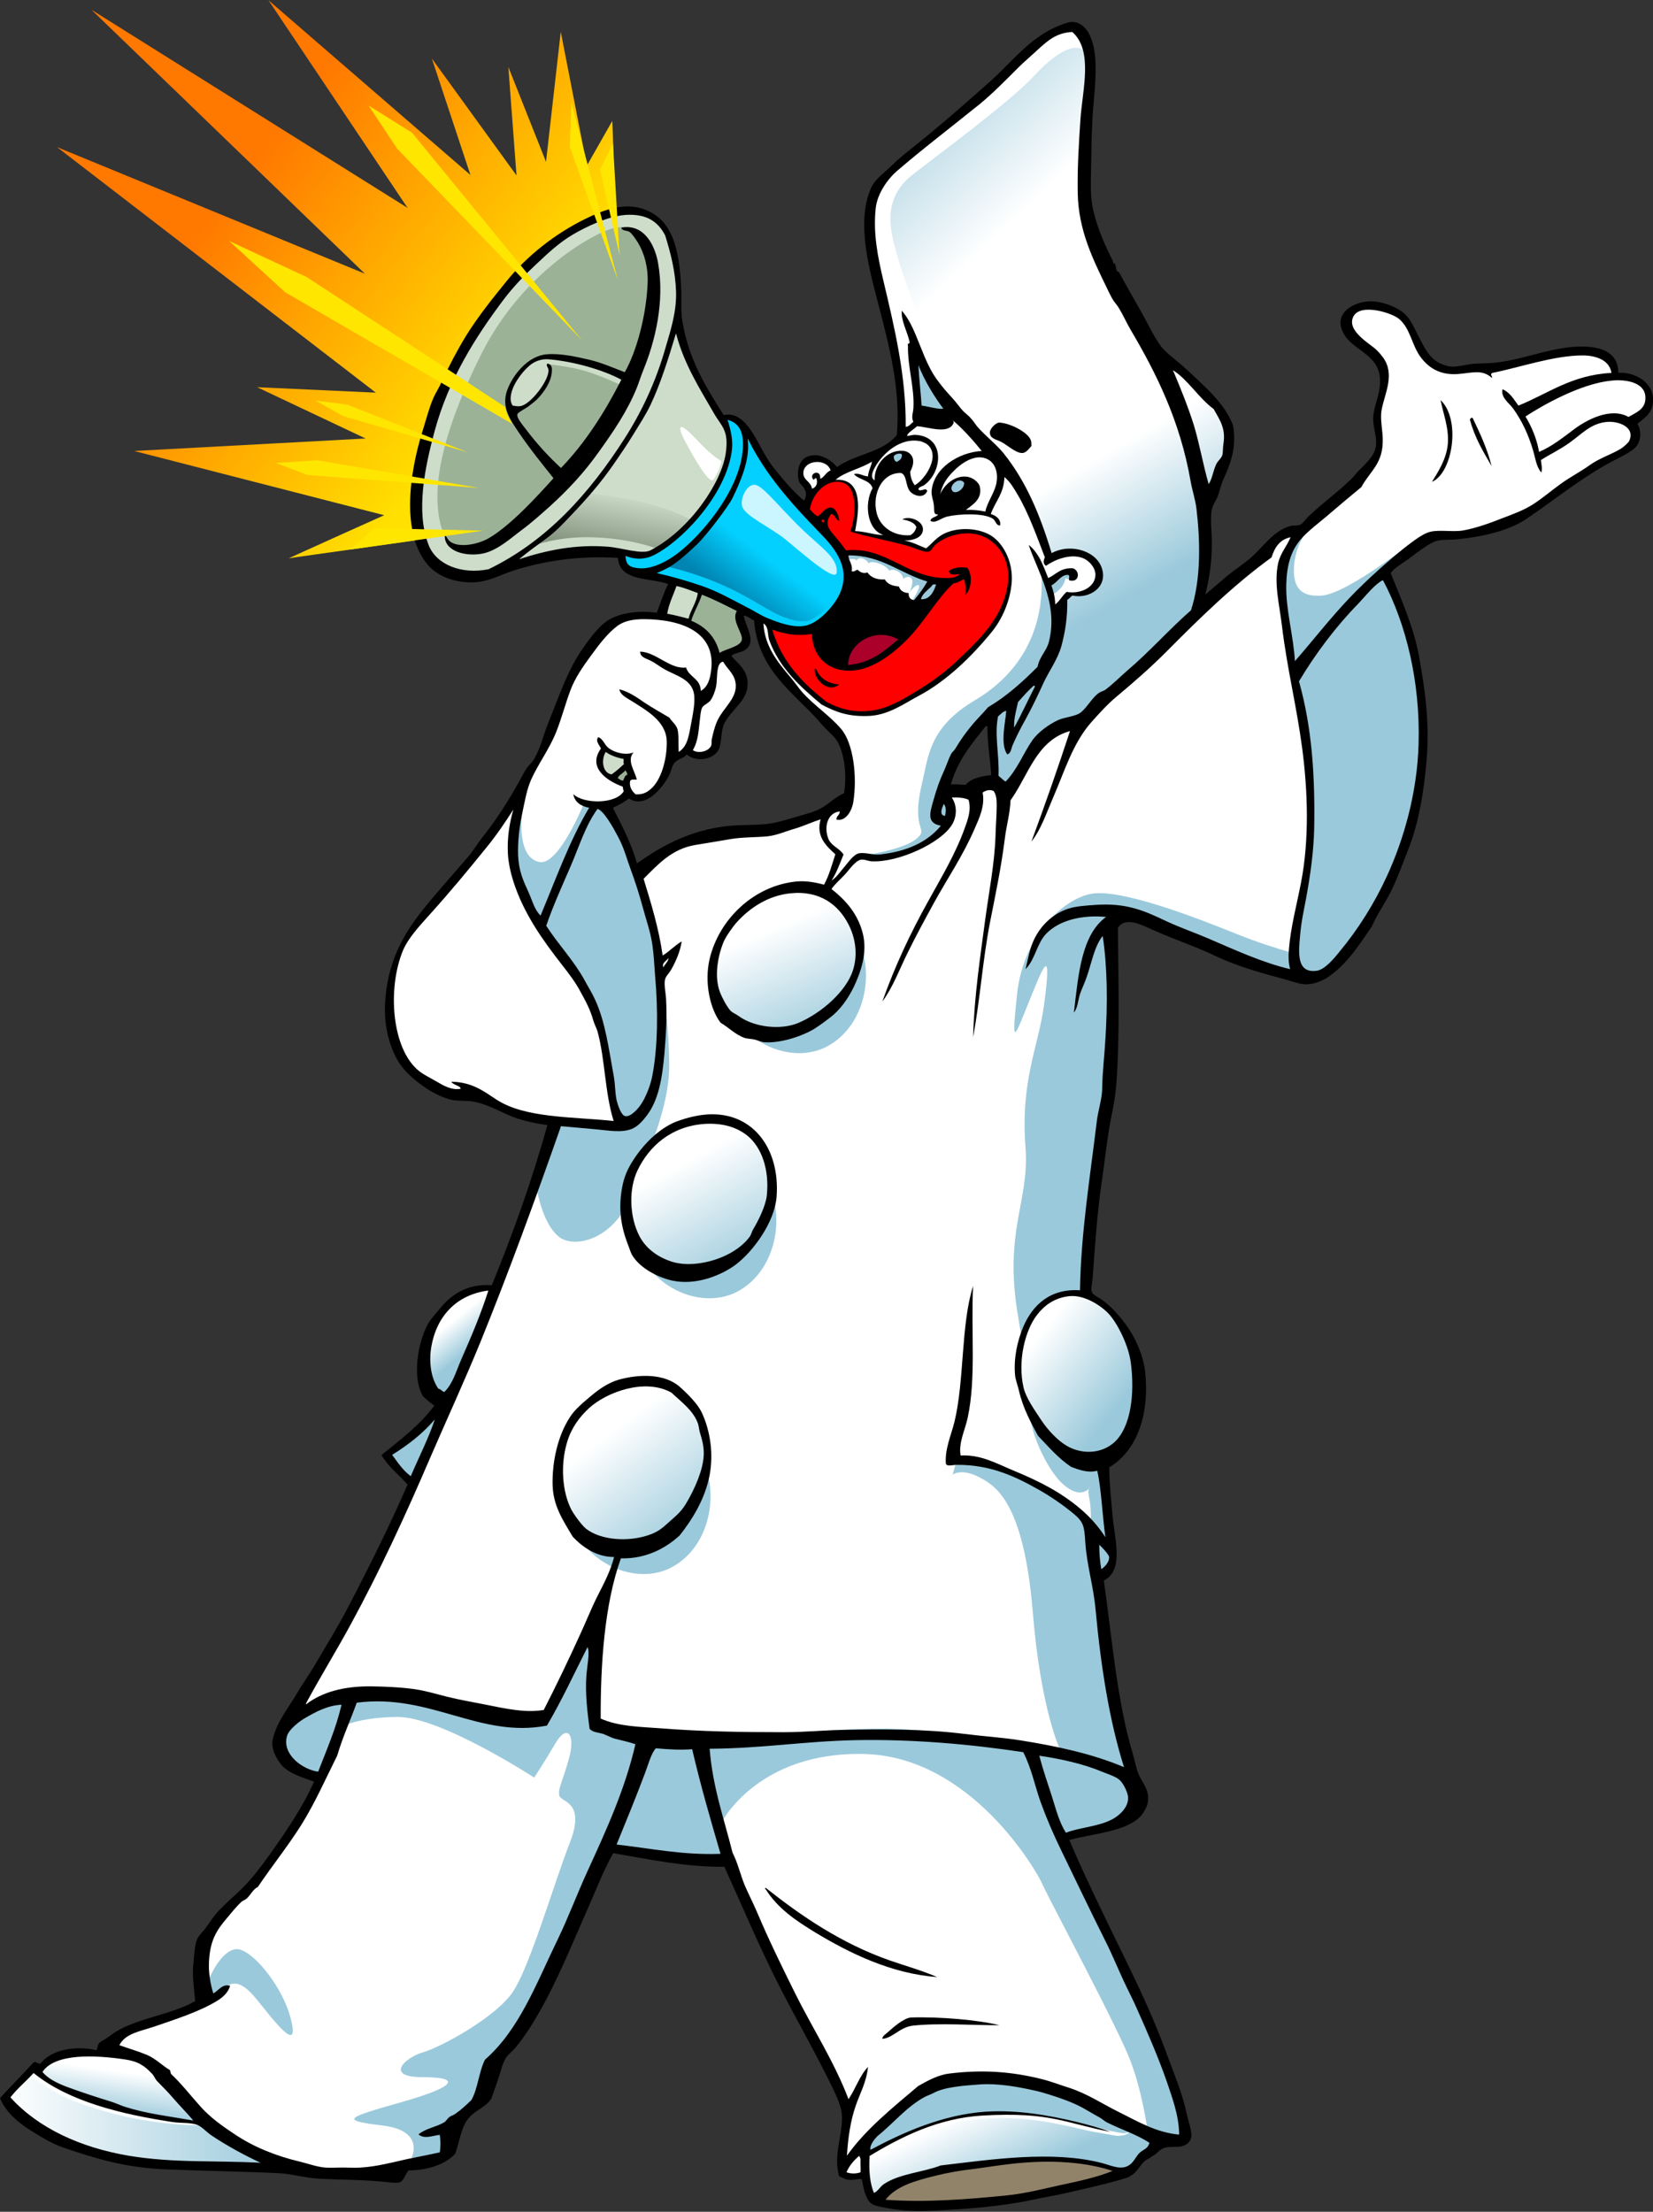 <?xml version="1.0" encoding="utf-8"?>
<!-- Generator: Adobe Illustrator 22.0.1, SVG Export Plug-In . SVG Version: 6.00 Build 0)  -->
<svg version="1.1" id="Pjerrot_x2B_Megafon" xmlns="http://www.w3.org/2000/svg" xmlns:xlink="http://www.w3.org/1999/xlink"
	 x="0px" y="0px" viewBox="0 0 728.4 974.5" style="enable-background:new 0 0 728.4 974.5;" xml:space="preserve">
<rect x="0" y="0" width="728.4" height="974.5" fill="#333333" stroke="none"/>
<style type="text/css">
	.st0{fill-rule:evenodd;clip-rule:evenodd;fill:url(#SVGID_1_);}
	.st1{fill-rule:evenodd;clip-rule:evenodd;fill:url(#SVGID_2_);}
	.st2{fill-rule:evenodd;clip-rule:evenodd;fill:#FFFFFF;}
	.st3{display:none;fill-rule:evenodd;clip-rule:evenodd;fill:#9AC9DB;}
	.st4{fill-rule:evenodd;clip-rule:evenodd;fill:url(#SVGID_3_);}
	.st5{fill-rule:evenodd;clip-rule:evenodd;fill:url(#SVGID_4_);}
	.st6{fill-rule:evenodd;clip-rule:evenodd;fill:#9AC9DB;}
	.st7{fill-rule:evenodd;clip-rule:evenodd;fill:url(#SVGID_5_);}
	.st8{fill-rule:evenodd;clip-rule:evenodd;fill:url(#SVGID_6_);}
	.st9{fill-rule:evenodd;clip-rule:evenodd;fill:url(#SVGID_7_);}
	.st10{fill-rule:evenodd;clip-rule:evenodd;fill:url(#SVGID_8_);}
	.st11{fill-rule:evenodd;clip-rule:evenodd;fill:url(#SVGID_9_);}
	.st12{fill-rule:evenodd;clip-rule:evenodd;fill:url(#SVGID_10_);}
	.st13{fill-rule:evenodd;clip-rule:evenodd;fill:url(#SVGID_11_);}
	.st14{fill-rule:evenodd;clip-rule:evenodd;fill:url(#SVGID_12_);}
	.st15{fill-rule:evenodd;clip-rule:evenodd;fill:#91836A;}
	.st16{fill-rule:evenodd;clip-rule:evenodd;fill:#FF0000;}
	.st17{fill-rule:evenodd;clip-rule:evenodd;fill:#AA0029;}
	.st18{fill-rule:evenodd;clip-rule:evenodd;fill:#03D0FF;}
	.st19{fill-rule:evenodd;clip-rule:evenodd;fill:#CDDDCA;}
	.st20{fill-rule:evenodd;clip-rule:evenodd;fill:#9BB296;}
	.st21{fill-rule:evenodd;clip-rule:evenodd;fill:url(#SVGID_13_);}
	.st22{fill-rule:evenodd;clip-rule:evenodd;fill:url(#SVGID_14_);}
	.st23{opacity:0.79;fill-rule:evenodd;clip-rule:evenodd;fill:#FFFFFF;}
	.st24{fill-rule:evenodd;clip-rule:evenodd;}
	.st25{fill-rule:evenodd;clip-rule:evenodd;fill:#FFE600;}
</style>
<linearGradient id="SVGID_1_" gradientUnits="userSpaceOnUse" x1="198.1" y1="582.932" x2="207.267" y2="594.265">
	<stop  offset="0" style="stop-color:#FFFFFF"/>
	<stop  offset="1" style="stop-color:#9AC9DB"/>
</linearGradient>
<path class="st0" d="M215.2,567.3c-12.8-2-29.6,16-29.2,32.5c0.3,11.7,2,18.5,16.2,20.8c16.4,2.7,14.5-9.3,19.7-27.2
	C227.1,575.7,225,568.9,215.2,567.3z"/>
<linearGradient id="SVGID_2_" gradientUnits="userSpaceOnUse" x1="224.898" y1="163.074" x2="110.898" y2="73.074">
	<stop  offset="0" style="stop-color:#FFE000"/>
	<stop  offset="1" style="stop-color:#FF7900"/>
</linearGradient>
<path class="st1" d="M254.8,183.8c20.3-33.5,15-130.5,15-130.5L258.6,73l-11.5-59l-6.5,57.3l-16.6-41.8l3.6,47.8l-37.3-51.5l17,51.3
	l-89-77l61.3,91.5L40.3,4.3l120.5,116.3L25.1,64.8L165.6,173l-52.3-2.4l47.8,22.6l-102,5.5L169.3,227c0,0-43,19.3-42,19
	s70-9.8,77-11S234.8,216.8,254.8,183.8z"/>
<path class="st2" d="M396.6,192c1.3-2.5,0.5-19.5-3.3-36.8c-3.3-15.2-10-47.3-10-56.3s0.8-17.5,7.5-23s22.3-17.3,30.8-24.8
	c7.8-6.9,37.8-34.2,43-37.3c6.5-3.8,12.6-2.9,15.3,6c2.8,9.3-4.8,55.8,0.3,75.8c5.8,23,21.8,40.8,28.5,56.8c2,4.7,30,21.1,32.5,35.5
	c3,17.5-10.5,30.8-10.3,36.5s0,26-2.3,43.8c-0.2,1.3-34.1,32.1-51,47c-6.5,5.8-15,2.3-22,14.8c-16,28.6-16.4,13.9-16.8,14
	c-0.8,0.2-1.7-29.6-1.8-29.8c-0.4-1.2-4.3,3.5-13.3,16.3c-6.7,9.4-8.6,18.5-8.5,18.3c0-0.1,13.8,0.8,13.8,0.8
	c9.8-5.3,10.9-1.7,14,1.3c1.2,1.2,9.3-15.5,18-26c5.2-6.3,14-1.8,17.3-7.3c3.6-6.2,7.8-6.8,22.8-21.8c27.6-27.6,56-52.8,56-52.8
	s4-5,8-7.3s6-1.5,6-1.5s9.3-8,18.3-15.3s14.7-14,16.3-18.3c3-8.3,0.3-13.5,1-18.5s5.5-13.3,3-20s-9.3-9-14.3-14.3
	c-4.5-4.7-1.3-13.5,7-13.8c7.5-0.2,12.8,1.5,17,6.5s9,18.3,13.8,20.8s9.6,1.3,14.6,0.4c7.3-1.4,10.6,0.6,13.4-0.1s31.1-9.8,41.9-6.6
	c9.9,2.9,8.5,10.6,8.5,10.6s5.3-1.3,10.5,2s6.3,8.8,3,13s-6.1,5-6.1,5s4.5,4,1.5,9c-2.4,4-5.8,4.9-12,8
	c-11.1,5.5-28.3,20.3-40.8,26.5s-31.1,7.3-35.1,7.3s-21.8,15.9-21.8,15.9s24.1,47.3,14.4,95.4c-10.3,51.3-36.5,81.6-45.5,83.1
	c-9,1.5-25.3-5.1-30.8-6.8s-46.2-20-51.2-20s-8.8,2.8-7.8,8.3s3,51.5-0.3,69c-6.8,35.7-12,76.9-9.8,104.8
	c2.3,29.2,10,91.2,10.3,98.8c0.3,7.8-5.6,10-5.6,10s2.6,30.5,5.8,47.5s8.8,38,10,42.8s6.3,10.9-3.3,16.8c-6.5,3.9-27.8,8-27.8,8
	s3.5,8.5,9.7,21.8c6,12.9,27,54.8,34.5,75.5s9.5,33.4,8.8,34.9s-9.1,1.9-9.1,1.9s-3.8,2.5-5.3,4s-3.7,1.3-5.2,3.5s-3.9,5.2-6.2,6.2
	s-35.2,10.1-59.2,12.8s-47.3,1.7-49.8,0.5s-4-3.7-4.8-6.7s-1.8-5.8-1.8-5.8s-5.4,1.3-7.2,0.8c-2.8-0.8-3.7-4.5-2.5-14.3
	c1.2-10.3,2.8-13.7,2-16.7s-24.1-42.5-32.8-63.3s-20-44.8-20-44.8s-12,1.5-23.8-1.8s-29-4-29-4s-32.5,71.5-37,79.5
	s-11,11.8-12.5,15.8s-2.5,10-4.8,14.3s-10.5,7.3-12.8,12.5s-1,8.5-1.8,10.8s-6.5,4.3-11.8,5s-9.8,2.3-9.8,2.3s-1.3,4.5-5.3,4.5
	s-19.8-1.5-31.3-1.8c-3.8-0.1-19.8-2-24-2s-45.4-1-72.5-6C15.6,944.3,1.6,925,1.6,925l13.3-15.3l3,2c0,0,2.6-4.4,10-6.5
	c8.8-2.5,26.8-0.8,26.8-0.8s-10.8,0.5-5.3-5.5c4.6-5,23.5-10.5,28.2-12.3s11.8-4,11.8-4s-2.2-20.4,0.3-26.8
	c3-7.8,10.6-16.1,20.5-25.3c13-12,31.5-46.3,31.5-46.3s-21.5-7.9-19.5-17c2-9.3,24.5-41,33.8-59.8c6.8-13.9,26.3-54.5,26.3-54.5
	s-3-2.8-5.8-4.8s-6-8-6-8s7.3-5.3,12.3-9.5s16-16,16-16s17-39.3,21-51s25.3-70.3,25.3-70.3s-11.8-0.8-17.3-3s-12.3-7.3-21.3-8
	s-8.3,1.8-21.3-7.8s-15.5-28.8-13.3-38s2.5-18,9.5-27.5c5.9-8,24.5-28.3,31.8-38.3s14.3-22.5,18.5-30c1.9-3.4,7-9.3,8.5-13.5
	s8.8-29.3,15.5-37.8c6.8-8.5,11.9-14.8,17.3-17.3c11.5-5.3,35.8,2.1,38.8,7.3c4.5,7.7,4,10,4,10l3.5-0.8c0,0,10,7,7,15.8
	s-8,8-9,14.8s-2.3,11.5-5.5,13s-9.5-2-9.5-2l-6,3.5c0,0-3.3,12-10.5,16.3c-4.8,2.8-8.5-1.5-8.5-1.5s-1.8,1.8-3.8,3s-6,2.8-6,3.5
	s4.3,6,6.8,11.8s7.5,16.8,7.5,16.8s7.8-7.7,20.5-12.8c18.8-7.5,26.8-3.8,42.8-7.8c16.3-4,20.3-7.5,23-9s6.3-2.8,6.3-2.8
	s1-4.5-0.3-13.8s-1.8-12.4-8.8-18.8c-9.5-8.8-30.5-28.8-30.5-45.5c0-17,4.8-30.8,16-44.8c4.6-5.8,6.8-10.3,6-13s-4.7-4.4-4.3-8.8
	c0.4-3.9,3.3-6.8,8-5.5s8,5.8,8,5.8s2.3-1.5,8.3-4.3s9.8-2.8,13.3-5.5S396.6,192,396.6,192z"/>
<rect x="-314.8" y="91.3" class="st3" width="3.1" height="1"/>
<linearGradient id="SVGID_3_" gradientUnits="userSpaceOnUse" x1="460.619" y1="214.899" x2="490.619" y2="266.899">
	<stop  offset="0" style="stop-color:#FFFFFF"/>
	<stop  offset="1" style="stop-color:#9AC9DB"/>
</linearGradient>
<path class="st4" d="M438.5,345l4.8,5.2c0,0,9.3-14.7,13.3-20c4-5.3,11.3-8.7,16-11.3c4.7-2.6,11-7.7,12.3-10
	c1.3-2.3,23-18.7,26.3-22c3.3-3.3,17-17.6,17-17.6s3.3-18.1,3.3-28.4c0-8.7-0.3-14.3,0.7-18c1-3.7,10.8-23.8,8.8-34.8
	c-2.8-15.5-30.5-30.5-34.2-33.5c-3.7-3-13.7-24.7-18-32.7c-4.3-8-14.4,11.8-35.7,22.7c-17.7,9-36,14.3-41.7,12.7
	c-5.7-1.7-7,4,2.3,14.7c9.3,10.7,29,31,35.7,43s12.7,31.3,12.7,31.3s8.7-5.3,15-1.7s9,7,7,12.3c-2,5.3-2,3.3-5.7,4.3
	c-3.7,1-8.5,0.2-8.5,0.2l-3.5,6.2c0,0,1.3,11.3-3,20.7c-4.3,9.3-13,16-18,19.7c-5,3.7-9,6.3-9,6.3L438.5,345z"/>
<linearGradient id="SVGID_4_" gradientUnits="userSpaceOnUse" x1="450.073" y1="94.136" x2="391.073" y2="32.637">
	<stop  offset="0" style="stop-color:#FFFFFF"/>
	<stop  offset="1" style="stop-color:#9AC9DB"/>
</linearGradient>
<path class="st5" d="M394.6,109.8c-2.2-8.3-6-22.3,7.5-32.8s44-33,54-44s23.8-19.1,23.8-2.5c0,18.8-3.3,41-1.8,58.3
	c1.4,15.6,11.5,30,15,38s-11.3-2.8-43,16.3c-24.9,14.9-29.3,28.3-39.5,7.8C400.2,130.1,396.3,116.3,394.6,109.8z"/>
<path class="st6" d="M404.3,183.8c0,0,0-6.5-0.3-10.8s-0.8-14-1.3-16.8s0.3-2,3.8,3.3s10.5,17.8,13.5,20.3s-6.3,2.5-8.8,2.3
	S404.3,183.8,404.3,183.8z"/>
<path class="st6" d="M457.6,244.3c0,0,10.3,24.8,7.8,35c-4.8,18.8-15.5,24.5-21,29c-7.3,6-18.8,16.8-23.8,26.8
	c-4.8,9.7-4.8,13.8-4,15.8s3,5.8,2,8.5s-2.3,10.3-19.9,16.6c-12.5,4.5-18.4,0.9-18.4,0.9s17.5-2.3,23.5-7.3s-2.8-2.9,2.6-24.9
	c2.7-11.2,2.9-24.1,23.1-36.1C468.6,285.4,457.6,244.3,457.6,244.3z"/>
<path class="st6" d="M461.7,256.5c0,0,0.4-0.7,2.9-2.3c2.7-1.7,4.2-3.1,6-3.4s5.1-0.3,4,3.6c-0.6,2.3-5.1,0.3-5.1,0.3
	s-0.3,2.7-2.5,4.9c-2.2,2.1-3.8,2.8-4.1,1.9S461.7,256.5,461.7,256.5z"/>
<path class="st6" d="M425.2,211.3c2.7,2.7-4.3,9.3-6.4,5.2C416.7,212.3,423.9,210.1,425.2,211.3z"/>
<path class="st6" d="M397.7,199.4c1.6,1-1.3,4.8-2.3,4.6c-1-0.2-3.4-2.1-2.7-3.1S396.7,198.8,397.7,199.4z"/>
<path class="st6" d="M578.6,230.5c0,0-7.7,7.5-8.4,19.1c-0.7,11.7,5.6,13.3,12.4,12.8c11.5-1,41-24.5,41-24.5l-12.9,14.5
	c0,0,27.4,54.4,11.4,108.1c-12.8,42.9-29.8,63.3-36.5,67.3c-6.7,4-14.6,5.9-15.3-5.1s3-16,6.5-49.8c3.5-34-12-92.2-12.6-116.8
	C563.8,238.3,578.6,230.5,578.6,230.5z"/>
<path class="st6" d="M231.3,348.8c0,0-6.3,28.3,6.3,31c8.6,1.9,19.8-26,19.8-26l4.8,0.3l6,2.3c0,0,17.5,30,22,63.8
	c3.4,25.8,0.3,59.8-5.3,67.8s-9.2,11.2-12.3,5.3c-4.3-8.3-4-32-11-50c-8.3-21.5-26.3-32.8-31.8-51.3
	C221.1,362.3,231.3,348.8,231.3,348.8z"/>
<path class="st6" d="M577.6,421.8c0,0-13.7-2.7-32.7-10.3c-19-7.7-51.3-20-64-17.7s-30,19-32.7,44s-1,18.7,5,4.1
	c6-14.7,10.8-28.1,6.8,1.3c-2.5,18.1-10.4,33.1-8.1,62.5c1.8,23.7-9.7,36.5-3.3,74.2c4.5,26.8,6,36.4,5.9,41.6
	c0,0.3,1.7-1.8,0.1,0.8c-2.5,3.7,5.7,24.5,13.9,31.7c8.2,7.2,11.8,1.3,11.8,1.3s-1.3,0.1-0.3,4.8s0.6,11.3,0.6,11.3s-4-5.3-6.7-7.3
	s-24.7-15.3-29.4-16.9c-14.3-5-22.9-4.1-22.9-4.1l-1.8,6.6c0,0,4-3,12,1.3c6.9,3.7,19.3,10.8,23.3,59.3c3.5,42.9,12,60.5,12,60.5
	s-32.7-5.9-64.4-8.6c-31.7-2.7-81.3,5.3-97,4c-15.7-1.3-43-7.3-43-7.3s-4.3-10-3-17.3c1.3-7.3,1.7-25.7,1.7-25.7s-10.3,21.7-13.3,27
	c-3,5.3-10,12.3-10,12.3s-14.3,1.3-22.3-0.7s-43.7-13.3-57.3-10c-13.7,3.3-35,12-34.7,17.7c0.3,5.7,1.7,12.3,5.3,14.3
	c3.7,2,12.3,7,12.3,7s2.3-7,4.3-12.7c2-5.7,2.7-9,2.7-9s8-5.3,27-5.3s60,26.7,60,26.7s4-6,9.3-15s9-4,6,6.7c-3,10.7-4.7,12.7-4.3,16
	c0.3,3.3,12,2.3,4.7,21c-7.3,18.7-17.7,55-25.3,66s-31.3,24-39.3,26.3c-8,2.3-17.3,11-0.3,11s15.3,4-9.3,11s-27.3,8-8.3,10.3
	c19,2.3,12.7,14.3,12.7,14.3l15.7-2.3c0,0,1-7.7,2.3-11.3c1.3-3.7,9.3-5.3,12.3-12.7c3-7.3,4.7-14.7,7-19.3c2.3-4.7,9.7-9,12-14
	c2.3-5,13-25,18.3-38.3c5.3-13.3,18.4-39.1,18.4-39.1s16.9,3.1,27.6,3.4s27,1.3,27,1.3l-4.3-15c0,0,15.7-31.7,63-30.7
	s76.3,51.7,78.7,57.3s33.7,64,39,78.3c5.3,14.3,7.3,30,7.3,30s6.3,1.7,9.3,2.3c3,0.7,6.9,0.4,6.9,0.4s2.1-6.1-2.6-18.4
	c-4.7-12.3-33.7-79.3-40.7-92s-9.7-21.8-9.7-21.8s11.7-0.8,22.3-6.5c10.7-5.7,10.7-16.3,8.7-22.3s-6.7-21.7-9.7-37
	c-3-15.3-6.3-48-6.3-48s6.7-2.3,6.7-8.9s-4.7-41.4-4.7-41.4s-7.3-63-7-78.7c0.3-15.7,7.7-64.7,9.3-83.7c1.7-19,0-68.7,1.7-73.3
	c1.7-4.7,2.3-8.3,10-6c7.7,2.3,36.3,16.3,50.3,20.3s24.3,7.7,27.7,5.7S581.2,423.5,577.6,421.8z"/>
<path class="st6" d="M244.3,494c-1,0.3-8.4,26-8.4,26s2.1,18.5,10.5,25c6.7,5.2,23.8,1.3,31.5-17.7c7.7-19,17-39.5,17-57.8
	s-3.3-38.6-3.3-38.6s0.9,28.3-2.6,46.5c-1.7,8.7-6.3,16.3-12,18.3c-5.7,2-9.9,0.8-15,0.3C255,495.1,244.3,494,244.3,494z"/>
<path class="st6" d="M195.8,617.3c0,0-7.8,8.8-13.3,13.8s-12.3,9.5-12.3,9.5s3.5,4.8,5.5,7s6.3,5.8,6.3,5.8s3.5-7.3,6.8-15.5
	S195.8,617.3,195.8,617.3z"/>
<path class="st6" d="M365.8,460.3c-26.4,16-70.5-23.1-27.3-51C382.3,381,395.1,442.5,365.8,460.3z"/>
<path class="st6" d="M326.3,568.3c-26.4,16-70.5-23.1-27.3-51C342.8,489,355.6,550.5,326.3,568.3z"/>
<path class="st6" d="M297.3,689.8c-26.4,16-70.5-23.1-27.3-51C313.8,610.5,326.6,672,297.3,689.8z"/>
<linearGradient id="SVGID_5_" gradientUnits="userSpaceOnUse" x1="339.592" y1="409.319" x2="360.926" y2="459.985">
	<stop  offset="0" style="stop-color:#FFFFFF"/>
	<stop  offset="1" style="stop-color:#9AC9DB"/>
</linearGradient>
<path class="st7" d="M325.1,402.8c-13.6,13.4-17,36.3-3.3,47.3c15,12,35.5,4.8,46.8-8c15.8-18,12-37.8-2.8-47
	C353.4,387.2,337.3,390.8,325.1,402.8z"/>
<linearGradient id="SVGID_6_" gradientUnits="userSpaceOnUse" x1="301.904" y1="511.913" x2="323.435" y2="563.048" gradientTransform="matrix(0.993 -8.810000e-02 9.060000e-02 1.022 -45.722 16.043)">
	<stop  offset="0" style="stop-color:#FFFFFF"/>
	<stop  offset="1" style="stop-color:#9AC9DB"/>
</linearGradient>
<path class="st8" d="M283.6,508.2c-12.3,14.9-11.6,37,3,47c16,10.9,36,3.1,46-11c14-19.8,8.2-40.9-7.3-49
	C312.2,488.3,294.7,494.8,283.6,508.2z"/>
<linearGradient id="SVGID_7_" gradientUnits="userSpaceOnUse" x1="262.309" y1="620.579" x2="285.302" y2="675.187" gradientTransform="matrix(0.968 -0.238 0.245 0.996 -137.618 75.806)">
	<stop  offset="0" style="stop-color:#FFFFFF"/>
	<stop  offset="1" style="stop-color:#9AC9DB"/>
</linearGradient>
<path class="st9" d="M249.9,630.5c-10.7,22.3-3.1,44.1,13.3,50.7c31,12.3,53.3-36.3,43.1-19.9c-3.4,5.5,19.6-40.3-15.5-52.4
	C277,604,257.4,614.8,249.9,630.5z"/>
<linearGradient id="SVGID_8_" gradientUnits="userSpaceOnUse" x1="455.999" y1="590.585" x2="492.999" y2="619.585">
	<stop  offset="0" style="stop-color:#FFFFFF"/>
	<stop  offset="1" style="stop-color:#9AC9DB"/>
</linearGradient>
<path class="st10" d="M448.8,605.4c2,20.1,18.1,40.2,34.8,38.3c18.8-2.3,19.1-27.9,18.8-34.1c-0.3-6.1-5.3-40.9-32.8-39.1
	C455.7,571.3,447.2,589,448.8,605.4z"/>
<linearGradient id="SVGID_9_" gradientUnits="userSpaceOnUse" x1="56.297" y1="912.995" x2="53.63" y2="932.329">
	<stop  offset="0" style="stop-color:#FFFFFF"/>
	<stop  offset="1" style="stop-color:#9AC9DB"/>
</linearGradient>
<path class="st11" d="M16.9,912c0,0,2.2-4.3,9-6.7c10.3-3.7,27-1,33.2,0.3s8.7,3.7,19,15.2c10.9,12.1,14.7,14.5,14.7,14.5
	s-27.3-1.5-45.5-7.8C14.9,916.3,16.9,912,16.9,912z"/>
<linearGradient id="SVGID_10_" gradientUnits="userSpaceOnUse" x1="417.295" y1="828.979" x2="421.461" y2="847.479">
	<stop  offset="0" style="stop-color:#FFFFFF"/>
	<stop  offset="1" style="stop-color:#9AC9DB"/>
</linearGradient>
<path class="st12" d="M381.6,950.2c0,0,2.2-25,41.3-32.3c30.2-5.7,46.3,6,59.7,10.8c13.3,4.8,22.2,8.8,22.2,8.8s-4.3,1-8.8,2.3
	s-42.2-14-73.8-7C392,939.5,381.6,950.2,381.6,950.2z"/>
<linearGradient id="SVGID_11_" gradientUnits="userSpaceOnUse" x1="1.579" y1="934.769" x2="125.579" y2="934.769">
	<stop  offset="0" style="stop-color:#FFFFFF"/>
	<stop  offset="1" style="stop-color:#9AC9DB"/>
</linearGradient>
<path class="st13" d="M1.6,925l10.7-11c0,0,10.9,7.8,17.8,10.7c30.8,12.7,59.5,11.7,59.5,11.7s4.5,2.2,14,7.7s22,11.5,22,11.5
	s-63.5,1-85.7-7.2C12.5,938.2,1.6,925,1.6,925"/>
<linearGradient id="SVGID_12_" gradientUnits="userSpaceOnUse" x1="433.814" y1="926.932" x2="449.481" y2="959.265">
	<stop  offset="0" style="stop-color:#FFFFFF"/>
	<stop  offset="1" style="stop-color:#9AC9DB"/>
</linearGradient>
<path class="st14" d="M383.8,969.1c0,0-2.3-6.6-2.5-10.1s0.5-6.9,0.5-6.9s25.9-16.4,49.5-18.5s41.1,4,51.4,5.8s9.1,1.9,12.3,1.4
	c3.2-0.5,4-3.5,4-3.5l13.5,6.6c0,0-4.1,2.7-5,4.3c-1,1.6-3.8,0.8-4.8,3s-4.3,5.5-7.1,6.9s-42.9,11.3-65.3,13
	S386.3,970.3,383.8,969.1z"/>
<path class="st15" d="M386.9,969.5c-1.2-2.6,7.9-9.9,47.8-16.7c35.2-6,60.3,4,60.3,4s-29.3,12.3-72.8,15.2
	C399.3,973.5,388.2,972.3,386.9,969.5z"/>
<path class="st16" d="M375.9,234c0,0,11.8,2.2,17.5,3.4c5.9,1.3,15.3,4.8,15.3,4.8s6-6.6,13.6-8.1c9-1.8,19.3,3.1,22.4,15.4
	c4.2,17.1-15.4,43.8-46.5,59.7c-16.2,8.2-27.1,7-40.4-4c-14.3-11.8-28.2-32.8-15.6-63c5.1-12.1,15.1-24,19.8-28.2
	c2-1.8,12-5.3,14.6,3.6C378.9,225.6,375.9,234,375.9,234z"/>
<path class="st6" d="M373.8,255.4c0,0,0.8-3-0.1-5.8s-1.6-6-1.6-6s4-0.8,8.4,0c4.6,0.9,20.2,8.5,24.5,10.1c8.3,3.1,14,2.5,14,2.5
	s-6.5,6.8-8.4,8.1s-6.5,3-10.6-0.4s-12.1-7.5-16.8-9S373.8,255.4,373.8,255.4z"/>
<path class="st2" d="M373.8,247.4c0,0-0.9-0.9,1.4-1.1s2.1,0.8,2.1,0.8s0.8-1.8,3.1-0.9s2.3,2.4,2.4,2s1.8-1.1,5.1,0.3s4,3,4,3
	s1-1.1,3.5,0.1s2.6,3.5,2.6,3.5s2-1.8,3.5-0.4c1.5,1.4-0.6,6-0.6,6s3-3.7,4-2.8s-3.6,7.8-3.6,7.8s-8.9-8.5-14.9-9.5
	s-12.5-1.9-12.5-1.9L373.8,247.4z"/>
<path class="st17" d="M371.7,294.1c0,0,3.1,1.3,8.8-1s17.4-12.1,17.4-12.1s-7.6-6.9-17.1-1.1S371.7,294.1,371.7,294.1z"/>
<path class="st18" d="M273.2,243.7c0,0,7.5,1.3,10.8,0.8c3.3-0.5,14.2-7,24.5-19.3c15.4-18.4,12.2-30.5,12.2-33
	c0-3.7-2.3-7.5-2.3-7.5s3.8-2.2,8.3,1.7c3.4,2.9,6.1,11.3,13.3,21.5c12.7,17.8,29.7,29.9,33,41c4,13.3-9.3,30.5-22,29.3
	c-14-1.3-30.5-15.3-46.5-20c-10.6-3.1-23.3-4.5-27.3-6.8C273.2,249,273.2,243.7,273.2,243.7z"/>
<path class="st19" d="M283,245c-3.9,1-11.4-2.9-27-1.8c-14,1-31.4,7.1-42.3,10.5c-8.8,2.8-25.1-1-28.4-16s-4.6-43.1,20-86.5
	c23-40.6,59.3-57.9,69.3-58.8c11.3-1,18.8,6.6,22,16.3c4.2,12.8,2,28.7,3.2,36.8c2.5,17,18.8,37.4,20.6,42.4s3.1,18.6-9.3,34.6
	C298.9,238.2,290,243.3,283,245z"/>
<path class="st19" d="M290.8,271.3l6.1-14.9c0,0,10.3,2.6,16.9,5.8s13.5,7,13.5,7s-3-0.9-1.5,3.5s3.1,7.3,2,9.9s-7.1,3.6-8.9,5.5
	s-3.4,2-3.4,2s-0.5-6-7-11.6S290.8,271.3,290.8,271.3z"/>
<path class="st19" d="M266.3,329.3c0,0,1.6,1.6,4.4,2.6c2.8,1,5.4,0.9,5.4,0.9s-0.1,1.9,0.8,4.6s2.1,4.4,2.1,4.4s-1.6-0.1-2.6,1.3
	c-0.9,1.2-0.9,2.6-0.9,2.6s-10.4-3.6-11.3-8.2S266.3,329.3,266.3,329.3z"/>
<path class="st20" d="M269.6,342.9l6.9-6.1l1.8,5c0,0-1.2-0.1-1.7,0.8s-1.6,2.7-1.6,2.7s-2.3-0.6-2.9-0.9S269.6,342.9,269.6,342.9z"
	/>
<path class="st20" d="M303.3,274.9c0,0,0.8-2.7,1.3-4.2c0.6-1.5,1.8-4,2.7-5.8c0.8-1.8,1.4-4.6,1.4-4.6s7.1,3.3,10.3,4.3
	s8.3,4.5,8.3,4.5s-1.3,1-1.4,2.7c-0.1,1.7,3.4,8.6,2.5,11.2c-1,3-6.7,4.3-9.4,5.2c-1.3,0.4-3.5,2.3-3.5,2.3s-0.9-6.5-3.6-9.8
	C308.7,276.7,303.3,274.9,303.3,274.9z"/>
<path class="st20" d="M271.1,100.4c-7.5,1.1-40.5,18.6-59,55.6s-21.9,60.5-17.8,75.6c3.4,12.3,10.8,13.4,20.5,10.1
	s37.7-27.9,53.4-53.1c25.5-41,23.1-69.3,18.9-79S278.3,99.3,271.1,100.4z"/>
<path class="st19" d="M241.5,160.5c0,0,3.3,5.4-3.8,13c-5.8,6.1-11.2,8.8-12.9,7c-1.8-1.8-2.1-8.8,2.8-14.8s9.8-9.2,13.8-9.1
	c3.6,0.1,10,0.6,17.9,2.8c7.9,2.2,17.1,6.4,17.1,6.4l-1.7,4.4c0,0-9.8-4.8-17.4-6.9C249.7,161.2,241.5,160.5,241.5,160.5z"/>
<linearGradient id="SVGID_13_" gradientUnits="userSpaceOnUse" x1="269.023" y1="242.005" x2="273.523" y2="217.005">
	<stop  offset="0" style="stop-color:#869681"/>
	<stop  offset="1" style="stop-color:#CDDDCA"/>
</linearGradient>
<path class="st21" d="M235.5,240.3c0,0,9.9-3.8,24-3.6c18.3,0.2,30.8,5.3,30.8,5.3s4.1-2.6,8-5.8c4.1-3.4,6.9-6.8,6.9-6.8
	s-8.9-5.4-25.4-8.9c-10.7-2.3-21-3.2-21-3.2s-7.4,8.6-10.8,12C244.7,232.4,235.5,240.3,235.5,240.3z"/>
<linearGradient id="SVGID_14_" gradientUnits="userSpaceOnUse" x1="321" y1="262.33" x2="335.25" y2="243.58">
	<stop  offset="0" style="stop-color:#0084B2"/>
	<stop  offset="1" style="stop-color:#03D0FF"/>
</linearGradient>
<path class="st22" d="M291.9,249.3c0,0,5.5,0.7,17.3,4.8c17.5,6.2,26.5,13.5,34.3,17c6.7,3,11.9,3.3,14.8,1.5
	c15.2-9.6,19.3-26.7-4.3-48.6c-14.7-13.6-25.3-34.8-25.3-34.8s2.3,19.1-12.2,37.7C303.2,244.1,296.9,246.8,291.9,249.3z"/>
<path class="st23" d="M332.7,213.6c3.2,0.4,8.8,7.6,18.4,17.3c9.9,10,18,14.3,17.6,21.2c-0.3,4.9-14.5-7.8-22.8-14.6
	c-6.2-5-17.9-10.3-18.9-14.5C326.1,219.3,329.3,213.2,332.7,213.6z"/>
<path class="st2" d="M317.7,204.1c0.6-2.2,0,1-10.7-10.4c-9.5-10.1-8-4.5-4.8,1.3c3.7,6.8,10.6,19.1,12.3,16.2
	C315.7,209.2,316.9,207.2,317.7,204.1z"/>
<path class="st6" d="M99.3,875.3c3.7-2.1,7-2.5,13.3,5s20.5,27.3,15.3,8.3c-3.9-14.3-17.5-30.5-24-29.8s-12.3,12.6-13.8,19
	C88.6,884.3,95.8,877.3,99.3,875.3z"/>
<g>
	<path class="st24" d="M196,235.9c0.3-0.3,1.2,1.5,1.7,2.1c3.5,3.8,12.9,2,17.9-1c9.6-5.7,21.1-18.3,28.3-26.3
		c-5.1-6.4-10.7-13.3-15.6-20.6c-3.1-4.7-7.6-10.6-4.8-18.2c2.4-6.6,9.1-15.2,17.5-15.8c6-0.5,13,1.1,18.7,2.4
		c5.8,1.4,11.1,3.8,15.6,5.5c5.2-9.1,9.6-25.2,10.1-39.8c0.2-6.5-1.5-12.7-4.3-17.3c-1.1-1.7-2.5-3.9-3.8-4.8
		c-1-0.6-3.7-0.4-3.4-1.9c0.2,0,0.3,0,0.5,0c9.7-1.4,14.3,8.2,15.6,15.8c3,17-1.4,34.6-6.5,47c-1.1,2.7-1.9,5.4-2.9,7.9
		c-4.2,10.3-10.2,19.1-16.8,28.3c-6.6,9.3-13.6,16.7-21.4,23.8c-3.7,3.3-7.9,7.1-12.2,10.3c-5.4,4-10.9,9.2-17.5,10.6
		C205,245.4,195.7,242.8,196,235.9z M241.7,158.3c-2.9-0.2-5.4,0.7-7.2,1.9c-3.3,2.2-7.9,8-9.1,12.7c-0.5,1.9-0.7,4.1,0.5,5.8
		c0.9,0.1,2.1,0.5,3.6,0.2c4.5-0.9,12.4-11.3,12.2-15.8c0-1.2-1.3-2-0.5-2.9c2.3,0.3,2.1,2.5,1.9,4.3c-0.5,4.1-3.4,8.2-6,11
		c-0.9,1-2.6,2.3-4.3,3.6c-1.2,0.9-4.6,2.6-4.8,3.4c-0.5,1.7,2.8,5.3,3.8,6.7c4.8,6.4,10,12,15.4,17c10.7-11.1,19.2-24.4,26.6-38.9
		C265.9,163,252.7,159.2,241.7,158.3z"/>
	<path class="st24" d="M634.8,176.3c9,8.4,5.4,32.1-3.8,36c2.7-4.4,6.4-10,7-16.8C638.5,188.4,636,182.5,634.8,176.3z"/>
	<path class="st24" d="M657.3,205.4c-3.7-6.4-7.5-12.6-9.6-20.6c0.2-0.2,0.4-0.4,0.5-0.7c0.2,0,0.5,0,0.7,0
		C652.1,190.8,655.3,197.5,657.3,205.4z"/>
	<path class="st24" d="M454.5,196.5c-0.8,0.8-2.2,3.1-4.1,3.1c-2.9,0-6.6-3.6-9.4-5c-2.2-1.1-4.8-1.3-4.8-4.1c0-1.6,2.6-4.4,4.3-4.3
		c4.8,0.3,12.5,4.3,13.7,7.7C454.6,194.8,454.4,195.5,454.5,196.5z"/>
	<path class="st24" d="M359,294.7c0.4-0.1,0.4,0.2,0.7,0.2c1.6,4,5,6.2,10.1,6.7C365,305.5,358.7,299.6,359,294.7z"/>
	<path class="st24" d="M309.8,491.2c21.1-2.5,34.1,14.2,32.4,36.2c-0.9,11-10.1,23.8-18,29.8c-5.9,4.4-17.2,9.4-28.1,7
		c-6.5-1.5-13.8-5.4-17.3-10.8c-0.9-1.3-1.4-3.4-2.2-5.3c-2.9-7.6-4.4-15.8-2.2-26.2c1.1-5,3-8.4,5.8-12.5
		c4.1-5.9,10.2-11.9,17-14.9C300.9,493,305.6,491.7,309.8,491.2z M281,515.5c-4.1,8.4-3.6,20.6,0.7,29c2.7,5.2,7.4,8.9,13.2,11
		c5.3,2,11.6,1.8,17.8,0.2c7-1.8,13.9-5.6,17.8-11c0.5-0.8,0.8-2.1,1.4-3.1c2.4-4,5.5-10.3,6-14.9c1.2-11.6-2.4-21.2-8.4-26.2
		c-4.9-4-11.3-5.8-19.2-5.3C295.7,496.3,286.1,505,281,515.5z"/>
	<path class="st24" d="M337.2,831.8c0.3,0,0.4,0.1,0.5,0.2c15.8,12.5,33.2,24.3,54.2,31.7c6.9,2.4,14.1,4.4,21.1,7.4
		c-20.2-1.5-38.6-10.5-53.8-19.7c-8.7-5.3-16.5-10.6-21.8-19C337.1,832.5,337.2,832.1,337.2,831.8z"/>
	<path class="st24" d="M440.4,892.3c-10.7,0.1-26.6-1.1-38.2,0.2c-5.8,0.7-8.8,5.5-13.4,5.8c0-1.2,1.4-2,2.4-2.9
		c1.9-1.7,7.1-6.4,10.3-6.5C414.3,888.5,431.2,890,440.4,892.3z"/>
	<path class="st24" d="M531.1,262c3.2-2.7,6.4-5.5,9.6-8.2c3.4-2.8,7-5.1,10.3-7.9c5.6-4.8,10-12.1,17.8-14.2
		c1.1-0.3,2.6,0.1,4.1-0.5c1.1-0.4,2.2-2.2,3.6-3.6c6.2-5.9,13.2-10.9,19.2-16.8c1.2-1.2,2.1-2.6,3.4-3.8c2.2-2.2,4.4-4.2,6-7
		c3-5.1-0.1-10.3,0-15.6c0.1-6,3.7-11.1,2.9-18.5c-1.3-10.8-13.6-11.7-16.8-20.9c-2.9-8.5,7.5-12.8,14.2-12.2
		c5.4,0.5,11.1,3,13.9,5.8c2.5,2.4,4.1,6.4,5.8,9.6c3.3,6.4,5.6,11.6,13.4,13.2c2.6,0.5,5.7-0.4,9.8-1c3.1-0.4,6.5-0.2,9.4-0.5
		c12-1,22.9-5.9,34.8-7c9.8-0.9,20.6,0.6,20.6,11.3c8.9-0.3,17.4,5.9,14.9,15.1c-0.9,3.3-3.8,5.3-6.5,7.4c1.9,3.1,1.8,7.8-1,10.6
		c-2.1,2.1-7.1,4.4-10.1,6c-13.8,7.3-25.4,17-37.9,25.4c-7.6,5.1-19.1,7.8-30.2,8.9c-4.3,0.4-7.9-0.2-11,1.4
		c-3.1,1.6-6.6,4.2-9.6,6.5c-3.2,2.5-6.9,4.3-8.9,7c4.4,11.1,10,23.1,12.5,36.7c2.5,13.8,4.7,28.9,3.4,44.9
		c-1.2,14.7-3.6,29-8.4,40.8c-2.4,6-4.5,12-7.2,17.5c-2.7,5.5-6.3,10.4-8.6,15.8c-5.5,8-10.7,16.3-19,22.1
		c-2.7,1.9-6.5,3.4-10.1,3.4c-2.9,0-7-1.7-10.6-2.6c-9.8-2.6-20.7-5.8-29-9.8c-8.9-4.3-18.2-7.3-27.6-11.5c-4.5-2-12.2-6.3-15.6-1
		c0.2,22.2,0.9,47.3-0.7,69.1c-0.5,6.9-2.3,14-3.4,20.9c-1.1,7.1-1.9,14.2-2.9,21.1c-2.1,14.2-3.1,28.6-4.1,43
		c-0.1,2.1-1.1,5-0.2,6.7c0.6,1.1,2.9,2.1,4.3,3.1c4,2.8,7.7,7.1,10.6,11c3.7,5.1,7.5,12.9,8.4,20.6c2,18.5-3.3,34.7-15.8,42.2
		c0,6.8,0.8,13.8,1.4,20.9c1,11.1,5.2,24.4-3.8,29c3.5,24.2,5.7,52.7,12.7,76.1c1,3.4,1.6,7.1,2.9,9.8c1.6,3.6,4.6,6.4,3.8,11.8
		c-0.3,1.9-1.8,4.5-2.9,5.8c-6.4,7.2-20.9,7.8-31.7,10.8c4.3,10.2,9.3,20.8,14.4,31.4c9.9,20.8,20.4,40.4,28.8,63.6
		c2.9,8,6.5,16.1,8.6,25.9c0.3,1.4,0.8,3.1,1.2,4.6c1.1,4.1,1.6,7.3-2.4,9.1c-3.4,1.5-7.9-0.8-11.5,2.8c-1.7,1.7-1.9,1.4-4,2.9
		c-4.5,2.1-3.8,5.7-9.4,8.4c-8.5,2.7-17.9,4.7-27.4,6.9c-4.6,1.1-9.5,1.8-14.4,2.9c-14.7,3.1-29.2,4.1-43.7,4.8
		c-7.2,0.3-13,0.3-20.9-1.2c-6.2-1.2-7.5-1.3-9.4-6.7c-0.7-2-0.9-4.4-1.4-6c-2.1-0.2-4.2,0.7-6.5,0.2c-1.3-0.3-2.1-1-3.4-1.4
		c-3-9.7,2.4-20.3,1-28.6c-0.8-4.3-3.5-9.6-5.8-14.2c-6.7-13.5-13.8-25.9-20.6-39.1c-9.3-18-16.8-36-25.2-54.5
		c-17.5,0.1-32.6-3.2-49-6c-4.3,7.7-7.4,15.8-10.8,23.5c-7,15.8-13.5,32.1-21.8,46.6c-3.2,5.6-6.3,10.5-10.3,15.4
		c-1.2,1.5-2.9,2.7-4.1,4.3c-1.7,2.5-2.4,5.7-3.4,8.9c-1,3.1-2.2,6.2-3.1,8.9c0,0-0.2,0.4-0.2,0.5c-2.3,3.9-7.8,5.4-10.6,9.4
		c-2.8,4-3.4,9.5-5.3,14.9c-4.7,5.1-12.7,7.3-20.6,7.4c-1.6,1.8-1.9,4.6-4.1,5.3c-1.4,0.4-5.5-0.2-8.6-0.5
		c-9.5-0.8-18.4-0.7-27.1-1.2c-6.1-0.4-11.7-2.1-17.3-2.4c-16.7-0.8-33.2-1-50.2-1.7c-17.3-0.7-31.3-4.9-45.4-9.8
		c-3.9-1.4-7.5-3.5-10.8-5.5C9.7,936.5,3,931.7,0,924.4c4.9-5.3,10-10.5,14.9-15.8c1.4-0.2,1.7,0.7,2.9,0.7c4.3-6,15.1-8.2,24.7-6
		c0.5-0.8,0.4-2.2,1.2-3.1c0.9-1,3.1-1.9,4.6-3.1c9.6-7.7,26.6-9,37.7-15.4c-0.4-5.4-1.5-10.8-0.7-17.5c0.4-3.7,0.5-7.6,1.7-10.1
		c0.7-1.4,2.2-2.8,3.4-4.3c2.3-3.1,3.5-5.3,6.2-8.2c3.2-3.3,6.7-6.3,10.1-9.6c4.3-4.2,8.1-9.3,11.8-14.4
		c7.5-10.6,14.4-20.5,19.9-32.6c-4.9-1.8-9.4-3.1-13-6c-2-1.6-6.2-7.5-5.3-12.2c1.6-8,7.2-14.5,11-21.1c2.4-4.1,5.2-8,7.7-12.2
		c4.8-8.3,10-16.5,14.6-25.4c9.5-18.2,18.5-36.3,26.2-54c-3.8-4.4-8.5-7.8-11.5-13c8.3-6.7,16.9-13.2,23.3-21.8
		c-1.8-1.2-3.4-2.6-5-4.1c-5-8.4-2.2-24,2.2-31.9c1.3-2.3,3.8-5,5.8-7.4c4.9-5.9,12.3-10.5,22.3-9.6c9.2-22.5,17.6-45.7,24.5-70.6
		c-5.1-0.7-9.2-1.6-13.2-2.9c-6.5-2.1-11.6-5.9-19.2-7.4c-2.9-0.6-5.8-0.2-9.1-0.7c-3.5-0.5-8.8-3.1-12-5.3
		c-5.9-4-10.9-8.4-13.9-14.9c-3-6.5-4.6-14.2-4.1-23c1.1-17.5,7.8-29.6,16.6-40.6c6.3-7.9,13.2-15.5,19.9-23.3
		c2.2-2.5,3.9-5.5,6-8.2c6-7.5,12.1-16.8,17-25.9c0.9-1.6,1.7-3.2,2.6-4.6c0.9-1.4,2.2-2.5,3.1-3.8c3.1-4.6,4.4-10.9,6.7-16.6
		c4.4-10.8,8.3-22.7,14.6-31.9c3.1-4.5,6.6-9.4,10.6-12.5c5.3-4.1,14.9-5.3,22.6-4.1c1.6-4.3,3.1-8.8,5-12.7
		c-8.3-2.9-21.4-1-22.1-11.5c-16.3-1-31.1,1-45.1,5.3c-6.7,2-12.2,5.7-20.2,5.5c-7.6-0.2-14.3-3-18.2-7.4
		c-12.1-13.7-8.6-40.2-2.6-59.3c1.6-5.1,2.9-10.3,4.8-14.6c1-2.3,2.5-4.5,3.6-7c3.1-6.8,7-14.2,10.8-20.4c5.3-8.5,11.4-16.1,17.8-24
		c8.9-11,21.1-20.8,35-27.6c6.4-3.1,15.4-7,24-4.6c14.3,4,17.2,18.1,18,36c0.2,4.6-0.3,9.3,0.5,13.9c2.9,17.3,10.6,29.2,18.2,41.3
		c5.1-1.3,9.1,2.6,11.5,6c3.7,5.1,6.2,11.8,10.6,17.3c4.3,5.4,8.6,10.5,13.4,14.4c0.8-1.9,1.1-3.1,0.2-5c-0.7-1.6-2.2-2.2-2.6-3.8
		c-1.1-4.3,0.2-9.1,3.6-10.6c4.9-2.2,10.8,1.4,13.2,4.6c7.8-5.7,20.5-6.5,26.4-14.2c1.7-20.2-3.4-39.2-7.9-56.6
		c-3.6-14.1-10.5-36.6-3.4-52.3c1.8-4,6-6.7,9.6-10.3c3.7-3.6,7.5-6.4,10.8-9.1c11.8-9.5,21.5-18.1,32.2-27.6
		c10.4-9.3,18.5-21,33.8-25.7c4.7-1.4,8.2,1.9,9.8,5.3c2.8,5.9,2.8,12.3,2.6,19c-0.2,6.1-1.1,12.9-1.4,19.7
		c-0.3,6.4-0.4,13.2-0.5,19.7c-0.1,6.8-0.5,13.1,1,19.2c1.8,7.8,5.5,16.1,8.6,22.1c0.2,0.4,0.1,1.1,0.2,1.2c0,0,0.6-0.3,0.7,0
		c0.5,0.9,0.3,2.1,1,3.4c0,0,0.7,0.2,0.7,0.2c3.2,5.8,6.7,12,10.1,18c2.7,4.7,5.2,10.2,8.2,14.4c2,2.8,6.4,6.1,9.1,8.4
		c2.9,2.5,5.7,5.1,8.4,7.7c5,4.8,10.7,10.2,14.2,18.2c1,2.4,0.9,7.9,0.7,9.8c-0.5,5.3-2.4,10-4.6,14.9c-1.1,2.3-1.5,4.8-2.4,7.2
		c-0.8,2.2-2.6,4.3-2.9,7.2c-0.5,4.7,0.3,9.7,0.2,14.4C534,248,532.8,255.3,531.1,262z M457.4,21.8c-3,2.8-6.2,5.5-8.6,7.9
		c-5.6,5.6-11.4,11.5-17,16.1c-13.1,10.6-25,19.6-36.5,29.5c-4.4,3.8-8.7,10.2-9.4,16.3c-1.2,11,0.8,21.3,3.4,32.2
		c4.9,20.7,10,41.9,9.8,64.3c1.7-0.2,2.2-1.5,3.4-2.2c-1.1-2.1-0.1-4,0-6.2c0.5-9-2.6-18.1-2.4-27.4c-0.5-1.3,1-0.6,0.7-1.7
		c-0.9-4.3-3.9-9.5-3.4-13.7c4.1,4.8,6,10.5,8.2,15.8c2.3,5.7,4.4,11,8.2,15.8c1.6,2.1,3.6,4.5,5.5,6.5c2,2.1,3.6,4.6,5.5,6.5
		c1.1,1,2.2,1.8,3.1,2.9c0.9,1,1.7,2.2,2.6,3.4c3.7,4.3,8.3,7.7,11.8,12c9.8,12.3,15.9,26.7,21.1,43.9c8.6-4.6,20.2-0.8,22.3,7.2
		c2.2,8-5.8,13.1-13.2,11.5c-0.8,0.6-1.3,1.4-2.2,1.9c0.1,7.8-0.9,14.1-2.6,20.4c-1.6,5.7-5.3,10.8-7.7,15.8
		c-2.5,5.5-5,10.8-7.9,16.1c-2.2,3.9-4.4,8.2-6,12c-0.5,1.3-0.6,3.2-2.2,3.8c-3.4-4.4-0.7-14.9-0.5-19.2c-1.7,0.3-2.4,1.6-3.6,2.4
		c-1.7,8.3,0.6,17,0.2,26.2c1,0.9,2,1.8,3.1,2.6c5.3-5.5,7.8-12.5,11.8-18.2c2.5-3.6,7.4-7.1,11.3-8.9c3-1.4,8.1-1.6,10.3-3.6
		c2.6-2.2,4.8-6.3,7.7-8.4c0.9-0.6,2-0.8,2.9-1.4c3.3-2.5,6.4-5.6,9.6-8.4c9.9-8.4,18.7-18.4,28.1-26.6c4.5-13.7,4.1-30.7,2.4-44.9
		c-0.5-4-1.9-8.1-2.6-12.2c-4.6-26.3-15.1-47.4-26.4-66.5c-1.9-3.3-3.4-6.7-5.3-9.8c-0.9-1.4-2.1-2.6-2.9-4.1
		c-0.8-1.5-1.6-3.1-2.4-4.8c-5.8-12-12.4-25-12.7-41.5c-0.2-11.4,0.5-21.9,1.2-32.6c0.9-12.9,5.7-30.3-3.6-38.4
		C465.5,14.4,461.6,18,457.4,21.8z M275.5,94.7c-7.6,0.6-17,5.1-23,8.6c-6.3,3.7-11.5,8.7-16.3,13.2c-4.9,4.6-9.8,9.6-14.2,15.4
		c-12.5,16.6-24.3,35.2-30.5,58.1c-4.3,16-8.4,35.5-2.6,50.2c3.4,8.6,14.4,13,26.4,10.6c25.8-12.5,44.4-33.4,59.8-57.4
		c7.4-11.5,13.8-24.8,18.2-40.3c2.2-7.5,4.9-15.8,4.6-24.7c-0.3-8.7-2.3-16.7-4.8-24.7C289.8,97.4,284.7,94.1,275.5,94.7z
		 M642.5,164.8c-8.1,0.6-13-2.9-16.3-7.2c-4.1-5.3-4.6-12.7-9.6-17c-3.2-2.8-17.1-7.1-20.2-1.2c-3.3,6.4,7.5,12.1,10.3,14.9
		c1.7,1.7,3.5,3.9,4.3,6c3.1,7.4-2,15.8-2.4,22.1c-0.2,3.6,0.6,7.2,0.7,10.6c0.4,11.3-5.4,14.2-9.4,21.6c-4.4,3.6-9,7.5-13.7,11.5
		c-4.2,3.7-10.1,7.9-13.4,12c-4,4.9-5.8,11.1-6,19.4c-0.3,11.2,3.2,22.5,3.8,33.8c7.8-8.9,15.2-18.5,24-27.8
		c4.1-4.3,8.6-8.6,13.2-12.7c4.4-3.9,9.2-8.1,14.2-11.8c2-1.5,4.5-3.3,7-4.3c4.2-1.7,10.9-0.1,15.8-1c5.7-1,12.5-3.5,17-5.3
		c5-1.9,9.8-3.6,14.2-6.5c4.1-2.7,7.8-5.9,12-8.9c4.2-3,8.7-5.3,12.7-8.2c4.4-3.1,9.3-4.5,13.7-7.2c1.1-0.7,3.1-2.6,3.4-3.1
		c3.1-6.3-4.6-9.1-9.8-8.6c-7.1,0.7-10.8,5.2-16.3,9.1c-4.3,3.1-8.8,5.2-12.7,7.7c0.2,1.9,0.7,3.6,0.2,5.5c-2.3-2.7-2.6-6.3-3.6-9.6
		c-2.1-7.2-5-13.3-8.9-18.7c-1.8-2.4-5.5-4.9-4.6-8.4c3.3,1.4,5,4.5,7,7.2c13.2-5.3,23.4-13.5,41-14.4c-0.9-5.9-7.3-7.7-12.7-7.7
		c-12.8,0-28,5.4-39.8,7.7c-1.3,0.7,0.2,1.4-0.2,2.2C653.1,162.6,648.7,164.3,642.5,164.8z M286.6,178.5c-2.2,4.6-5.1,8.9-7.7,13.2
		c-2.7,4.4-5.5,8.5-8.4,12.7c-5.8,8.4-12.1,15.6-19,22.8c-3.5,3.7-6.7,7.1-10.8,10.1c-4,2.9-8,5.8-12,9.1c12-3.9,24.8-6.7,39.4-5.5
		c6,0.5,14.8,3.5,18.5,1.6c17.5-9.1,31.4-30,33.2-42.8c1.5-10.3-1.9-11.8-5.2-17.6c-6.4-11.1-13.1-21.6-16.6-34.8
		c0-0.1,0-0.3-0.2-0.2C294.4,158.4,291.1,169,286.6,178.5z M406.1,178.7c3.1,0.4,6.7,1.6,9.6,1.4c-3.9-5.2-8.2-12.1-11-19.2
		C405,167,405.8,173.5,406.1,178.7z M517.2,163.9c3.1,7.4,6.3,15.2,8.9,23.5c2.5,8.3,4,17.2,6.5,25.9c1.6-2.3,1.9-5.8,3.4-8.9
		c0.7-1.4,2.2-2.5,2.6-3.8c0.4-1.4,0.2-3.4,0.5-5c1.1-6.8-1.5-10.4-4.3-15.4c-6.4-4.6-11.3-12.9-17.8-17
		C517,163.4,516.9,163.8,517.2,163.9z M725,176.3c0.9-7.8-8.4-9.3-14.9-8.6c-13.4,1.3-29.9,10.6-37.9,15.8c2.7,4.5,4.9,9.5,6,15.6
		c5.5-2.3,10.4-6.2,15.6-10.1c5.4-4,15.9-9.7,23.8-5.3C720.8,181.9,724.6,180.4,725,176.3z M420.2,186.4c-2.3,5.2-11,1.7-16.1,1.4
		c-1.3,1.3-4.6,3.1-4.3,4.3c1.5-0.2,2.4-0.6,3.8-0.5c13.2,0.9,11.7,16.7,3.4,22.3c-0.8,0.4-2.7,0.9-2.2,1.9c1.3,0.9,3.1-1.2,3.8,0.5
		c-1.5,3.8-6.5,2-7.9-0.2c-1.7-2.6-1.1-6.7-3.6-7.7c-9.2-0.3-13.4,10.9-10.3,19.2c1.9,5,7.5,8.8,14.4,8.2c1.3-0.8,2.2-1.9,2.6-3.6
		c-1-2.2-3.6-2.8-6.2-3.4c3.2-1.7,9.3,0.7,9.1,4.6c-0.2,3.4-4,4.7-8.2,4.8c3.7,0.6,6.4,2.2,9.6,3.4c2.6-2.1,4.3-4.5,7.4-6.2
		c5.6-3,14.1-3.1,20.2,0c6,3.1,10.9,11.8,10.1,21.4c-0.7,8-4.1,15.8-8.6,21.4c-8.5,10.5-19.8,21.7-32.2,28.3
		c-6.4,3.4-13.1,8.3-21.4,8.9c-9.8,0.6-15.5-1.8-21.6-5c-9.1-7.6-18.6-16.1-23-28.3c-0.8-2.2-0.2-6.1-2.6-7.4
		c0.6,10.5,6.8,17.6,12,23.8c1.9,2.2,3.5,4.7,5.3,6.7c5.2,5.7,11.9,10.1,16.8,15.8c5.6,6.3,7.3,21.3,5.5,32.4
		c-0.6,3.8-3.3,8.7-7.4,7.7c-0.1-1.8,1.5-1.8,1.4-3.6c-5.6,0.7-7.1,7.3-4.8,12.5c1.5,2.9,4.8,3.8,6.5,6.5c-1.6,4-3.1,8.1-5.3,11.5
		c2.5-1.7,3.8-3.9,5.8-6.2c1.4-1.6,3.9-5.3,6.2-5.8c2.8-0.6,6.2,0.8,9.1,0.5c11.4-1.2,20.9-5.1,27.1-12.7c-6.4-1.1-4.8-5.7-3.4-10.8
		c1.5-5.3,2.8-9.1,4.8-13.4c1.2-2.7,2.1-5.5,3.1-7.4c0.4-0.8,1.4-1.5,1.9-2.4c2.5-4.2,4.8-7.3,7.7-10.8c2.3-2.7,4.7-5,6.7-7.4
		c8.3-4.9,15.2-11.2,21.8-17.8c0.9-4.6,4-7,5-11c4.3-16.9-5-31-8.9-42.7c4.4,3.4,6.4,9.1,8.6,14.6c3.5-1.6,5.5-4.7,11-4.3
		c3.2,1.3,2.7,6.5-1.7,5.3c-0.5-0.5,0.6-2.3-0.7-2.4c-3-0.1-4.6,3.4-7.2,4.6c0.9,2.5,1.6,5.1,1.7,8.4c2-1.5,3.1-3.9,5-5.5
		c6.7,1.1,12.8-2.4,12.7-7.7c-0.1-3.3-3-6.2-5.5-7.2c-5.5-2.1-12.3,0.6-16.3,3.4c-1.4-1-1.1-2.2-0.5-3.8c-3.7-9.6-7.2-19.5-12-27.6
		c-1.6-2.7-3.3-5.7-5.8-7.7c-0.2,7.3-4.1,10.8-6,16.3c2.3,0.6,4.6,2.4,4.1,5c-1.7,0.2-2-2.1-3.1-2.9c-4-2.7-15.1-2.2-20.2-1
		c-2.9,0.7-5.2,3.2-7.4,1.9c0.3-1.8,2.7-1.5,3.4-2.9c-2.3,0.4-1.6-1.9-1.9-4.1c-0.3-2.4-1.1-3.9-1-6c0.8-10.3,12-17.2,22.1-17.8
		c-3.6-4.5-8.4-9.9-13.2-13.9C419.8,185.3,420.4,185.4,420.2,186.4z M320.9,185.9c1.4,4.8,2.3,9,1.4,13.9
		c-3.3,19.6-22.8,39.4-34.6,45c-4.7,2.2-9.3,1.3-12.1,0.1c0.3,4.1,1.8,5.2,6.5,5.5c5.7,0.3,12.3-3.4,16.1-6.3
		c9.9-7.3,27.1-26.8,29-45c0.9-8.5-1.3-12.4-6.1-14c-0.2,0-0.3,0-0.5,0C320.6,185.6,320.8,185.7,320.9,185.9z M329.5,193.9
		c1.1,9-3.6,19-6.6,25.3c-2.2,4.5-12,17-15.4,20.3c-9,8.6-12.3,10.6-18.1,13c6.7,1.5,13.9,3.6,19.7,5.6c7.1,2.4,13.5,6.1,19.9,9.4
		c3.3,1.6,6.4,3.8,9.6,5c4.2,1.7,11.2,4.4,16.6,3.1c6.1-1.4,13-9.4,15.1-14.6c4.9-11.9-3.8-20.8-9.4-26.6
		c-11.9-12.3-23.5-25.1-31.2-40.8c0-0.1,0-0.3-0.2-0.2C329.5,193.4,329.5,193.6,329.5,193.9z M408.2,195.5c-0.5-0.3-1.7-0.8-2.2-1
		c-9.1-2.2-17.2,5.5-20.4,11.3c-0.9,1.6-2.4,4.6-0.2,5.8c-0.2-7,5.5-13.3,12.2-13c3.2,0.1,6.8,3,3.5,9.2c0,0-0.1,3.3,2,6
		C407.9,211.1,414.9,200.3,408.2,195.5z M393.8,201.1c0.1,1.2,0.4,2.2,1.4,2.4c1.2-0.7,2.4-1.3,2.2-3.4
		C396.1,199.5,394.4,200.1,393.8,201.1z M439.2,212.1c0.8-6.2-2.3-10.6-7.7-10.6c-4.3,0.1-8.6,3.3-11,5.8c-3.1,3-5.3,6-6.2,10.6
		c1.2-3.5,5.8-8.4,11.5-7.9c2.5,0.2,5.5,2.2,6,4.6c1.1,5.4-3.3,7.8-6.2,10.1c3.3-0.2,6,0.2,8.6,0.7
		C435,221.1,438.6,216.8,439.2,212.1z M368.2,211.4c12.6-0.7,10.2,14.3,8.6,22.6c4.5,0.1,8.6,1.8,12.5,1.7
		c-7.1-2.1-8.7-13.7-4.8-20.6c-1.1-3.7-6-3.6-8.2-6.2c2.2-0.7,4,0.9,6.2,1c0.1-2.5,1.6-4.8,1.7-6.5
		C379.4,206.5,372.5,207.7,368.2,211.4z M354,208.3c-0.1,3.4,3.3,3.7,3.8,7c1.7-0.3,2.8-2.4,1.9-4.6c-0.7-0.1-0.8,0.5-1.2,0.7
		c-2.6-2.8,3.4-5.1,2.9-0.5c1.6-0.2,2.6-3,4.6-3.6C364.4,201.8,354.2,202.5,354,208.3z M419.3,215.5c0.7,3.2,6,0.2,5.5-2.9
		C422.7,210.1,418.8,213.4,419.3,215.5z M425,255.3c-1.2,0-2.8,1.6-4.8,1.7c-7,6.2-12.7,17-20.9,25.2c-5.3,5.3-14,12.3-22.8,13.2
		c-11.2,1.1-18.5-5.9-18.7-16.1c-6.7,1.1-12.5,0-17.5-1.9c4.2,14.4,13.5,23.7,24,31.9c6.3,3.3,13.1,5.2,22.1,3.4
		c6.4-1.3,13.3-5.6,19-9.1c6-3.7,11.6-8,16.1-12.2c10.1-9.6,20.5-19.2,22.6-34.1c1.5-10.6-4.4-18.8-12-21.4
		c-7.2-2.4-15.6,0.3-19.9,4.1c-1.1,0.9-1.6,2.9-3.4,3.1c-1.8,0.2-5.9-1.7-8.2-2.4c-8.5-2.5-18-4-25.9-6.5c2.4-6.2,3.5-19.7-3.4-21.6
		c-7-2-13.5,5-14.4,11.8c1,1.2,2,2.3,3.4,3.1c2-1.2,3.6-4.4,6.2-3.8c1.9,0.4,3,3.3,3.4,5.8c-1.8-0.4-1.7-2.7-3.6-3.1
		c-3.7,4.8-0.3,7.5,2.4,10.8c1.7,2,3,3.8,4.1,5.3c17.5-2,27.1,12.5,44.6,12.2c2.1,0,4.2-0.4,5.5-1.7c-2.1-0.1-4.3,0.9-4.8-1.4
		c2-1.6,5.2-1.9,8.2-1.4c2.4,3.3,1.8,9.4-1,12C425.9,260,425.2,257.3,425,255.3z M361.9,229.6c0.5,0.1,0.4,0.7,1.2,0.5
		c0-0.4,0-0.8,0-1.2C362.6,229,362.1,229.1,361.9,229.6z M211.7,591.3c-7.2,17.6-14.8,34-22.1,50.9c-10.8,25.2-22.3,50.1-35,73.4
		c-6.4,11.8-13.4,23.1-19.7,34.8c0,0.3-0.3,0.4,0,0.5c7.2-5.5,16.8-8,28.6-7.9c5.8,0.1,11.7,0.3,17.3,1c5.6,0.6,10.8,2.2,16.3,3.6
		c5.3,1.3,11,2.3,16.6,3.4c9,1.8,17.9,3.8,25.9,2.4c5.6-10.9,10.9-22,16.1-33.4c2.6-5.6,4.9-11.5,7.7-17c2.8-5.5,5.7-11,7.2-17
		c-7.5,0.1-13.9-4.3-18.2-8.9c-4.5-7.5-8.7-13.8-8.9-23c-0.2-10.2,2.3-21.6,7.7-29.8c2.3-3.6,6-6.5,9.4-9.4c3.7-3.1,7.6-5.7,12-7
		c8.9-2.5,20.2-2.8,26.9,3.1c3.6,3.2,8,7.6,9.8,11.5c3.6,7.8,5.2,17.7,3.4,27.4c-2,10.6-7.8,19.8-13.2,26.6
		c-6.4,5.9-15.2,10.4-25.9,10.1c-7.3,20.3-9,46.9-8.9,70.6c7.9,3.5,17,3.6,26.6,4.3c17.7,1.4,35.4,1.7,54,1.7c8.5,0,17.1-0.8,25.7-1
		c18.6-0.4,36.5-0.4,53.5,1.7c8.6,1.1,17.1,1.6,25.2,2.9c16.3,2.6,31.9,6,45.6,11.8c-6.4-20.2-10.2-44.3-12.5-69.1
		c-1-11.1-3.9-19.6-4.6-30.5c-0.4-6.5-0.8-8.4-4.8-11.8c-4.9-4.1-10.6-8-15.6-10.8c-10.1-5.7-21.1-11.1-36.2-11
		c-1.9,0-4.2,0.9-4.8-0.5c-0.5-6.5,2.3-12.4,3.8-18.5c4.4-18.2,2.8-42.9,8.2-59.8c-1,19.7,1.4,40.5-2.4,58.1
		c-1.2,5.6-4.1,11-3.1,16.6c8.8-0.5,15.6,3.4,23,6.5c11.9,4.9,21.2,9.7,29.8,17c4.4,3.7,8.1,8,11,12.5c-1.4-10-1.8-21.6-3.6-29.3
		c-4.1,1.1-8-0.4-11.5-1.7c-5.7-3.8-10-8.9-14.6-13.7c-3-5.6-6.6-12-8.4-19.9c-0.5-2.2-1.5-4.7-1.7-6.7c-0.7-7.2,0.9-15,3.6-21.4
		c4.1-9.6,11.9-17,25-16.1c0.4-25.2,4.5-50.3,7.4-74.4c0.6-5,2.4-10.1,2.4-14.9c0.1-7.2,1-14.2,1.4-21.4c1-15.4,0.9-31.9-1.2-45.4
		c-3.7,4.5-4.9,12.1-7.2,18.5c-0.9,2.6-2.1,4.9-2.9,7.4c-0.8,2.7-0.9,5.7-2.6,7.9c2-16.8,3.3-34.3,14.2-42.2
		c-10.5-1-20.6,1.4-26.4,7.4c-4.2,4.4-4.8,11.3-9.1,15.6c1.2-4.9,1.8-8.8,3.6-12.7c3-6.5,8.3-11.6,15.1-13.9c3.3-1.1,7.7-1.4,12-1.7
		c14-1,21.9,2.7,31.4,7.2c5.8,2.7,12.1,4.9,18,7.4c12.3,5.3,24.5,10.9,36.5,13.7c-0.8-3.1-0.8-5.7-0.5-9.1c0.8-9.6,3.4-19.2,5.3-29
		c3.7-19.1,3-40.4,0.5-59.3c-2.5-18.9-6.5-34.2-8.9-53.8c-1.1-9.4-3.6-18.6-1.7-27.6c1-4.5,3.8-7.4,5.5-11.5c-4.8,1-7,4.5-8.4,8.9
		c-16.3,11.8-31.1,26.2-45.8,41c-7.1,7.2-14.9,14-22.8,20.6c-3.8,3.2-7.4,7.2-10.8,11c-8.2,9.3-11.7,21.4-17,33.6
		c-2.9,6.7-5.2,13.7-9.4,19c5.9-16,11.6-32.2,17-48.7c-14.8,4.1-18.3,19.5-26.2,30.5c-0.3,6.4-1.8,10.8-2.6,17.5
		c-1.6,12.5-4.1,24.4-6.5,36.5c-3.2,16.6-4.3,33.6-7.4,50.4c0.5-18.1,3.1-34.9,5.3-51.6c1.7-12.5,4.2-25,4.6-37.7
		c0.1-4.3,0.5-8.7,0.5-13c0-2-0.1-4.6-1.4-6.2c-1.8-0.8-3.5-0.2-4.8,0.7c1.1,5.8-1.4,11.1-3.6,16.1c-5.1,11.8-12.2,22.2-17.8,32.4
		c-4,7.3-7.9,14.5-11.5,21.8c-3.7,7.4-6.5,15.3-11.3,21.8c5.6-15.8,12.4-30.2,20.2-44.2c5.6-10.2,12-20.7,16.1-32.2
		c1.4-3.8,3-8.2,1.7-12.5c-1.8-1-5.2-1.1-7.4-1c2.4,3.5,2.3,8.2,0.2,11.8c-4.7,8.1-23.6,16.9-35.5,16.3c-1.6-0.1-3.3-1-4.8-0.7
		c-2.5,0.5-5.3,4.7-6.7,6.2c-2.4,2.6-4.7,4.5-6.2,6.7c6.6,5.2,11.5,11,13.7,19.2c2.4,9-1,17.7-3.8,23.8c-2.6,5.4-6.3,10.5-10.6,13.7
		c-2.2,1.7-4.5,3.4-6.7,4.8c-4.8,3-14.7,6.6-22.3,6c-1.4-0.1-2.9-0.9-4.3-1.2c-1.5-0.3-3.1-0.3-4.3-0.7c-4-1.4-7-4.6-10.6-6.7
		c-4.7-6.3-7.2-17.8-4.8-28.1c4.2-17.7,19.7-32.3,38.2-34.1c4-0.4,8.2,0.3,12.2,1.4c2.2-3.9,3.5-8.8,5-13.4
		c-3.7-3.4-8.7-7.7-6.5-15.4c-3.5,1.1-7.3,2.9-11.3,4.1c-3.9,1.1-8.1,3-12.2,3.4c-5.4,0.5-10.8,0.3-16.1,1.2
		c-5.4,0.9-10.6,1.8-15.6,2.6c-10.3,1.7-16.4,8.5-22.8,14.9c3.3,10.7,6.8,22.2,8.4,33.8c2.5-1.4,5.4-4.5,8.4-6.2
		c-0.7,4.5-2.6,8.9-4.8,12.7c-0.9,1.5-2.4,2.8-2.6,4.3c-0.4,2.2,0.3,5.5,0.5,8.2c0.5,9.1-0.1,16.3-0.7,24c-1,11.3-2.6,20.6-7.7,27.4
		c-1.6,2.1-3.9,4.9-6.7,6c-4.5,1.8-10.2,0.7-15.6,0.2c-5.5-0.5-10.9-1-15.6-1.4C235.8,528.7,224.1,560.8,211.7,591.3z M373.9,244.7
		c-0.2,2.1,2,3.8,1.4,7c1.4,0.3,1.7-0.5,2.6-0.7c0.8,0.9,2.6,2,4.3,1.2c1.5,2.1,3.9,3.3,7.7,3.1c1.1,2,3.3,2.9,6.2,3.1
		c0.6,1.8,2,2.8,4.3,2.9c-0.1,2,0.8,2.9,2.4,3.1c2.1-2.5,4.1-5.1,5.8-8.2C396.9,252.8,388.5,244.6,373.9,244.7z M598.6,265.9
		c-9.9,10.1-19,22.2-26.2,34.3c5.8,20.6,7.1,42,6.7,64.8c-0.2,9.3-1.5,19.7-3.6,31c-0.9,4.8-2.1,10.1-2.6,16.1
		c-0.7,7.6-1.7,16.9,7.4,15.6c3.4-0.5,7.4-5.2,9.8-8.2c8.5-10.2,15.6-21.6,21.1-33.6c7.3-15.9,13.3-36.4,13.9-58.1
		c0.8-27.6-5.6-53.1-15.6-72c-0.1,0-0.3,0-0.2-0.2C605.5,257.7,602,262.3,598.6,265.9z M411.1,257.5c-1.6,2.3-4.4,3.4-5.3,6.5
		c3.8,0.3,5.7-3.2,6.7-6.5C412.1,257.5,411.6,257.5,411.1,257.5z M298.1,258.2c-1.4,4-3.3,7.6-4.1,12.2c3.3,0.6,6.3,1.4,9.4,2.2
		c1-4.1,3.4-6.8,4.1-11.3C304.4,260.2,301.5,258.9,298.1,258.2z M304.6,273.5c6.3,2.6,10.7,7.1,12.5,14.2c2.2-1.7,9.2-2.7,9.8-5.8
		c0.6-2.8-4.8-8.7-2.2-12.7c-5-2.5-10-5.1-15.4-7.2C308,266.1,305.8,269.4,304.6,273.5z M328.1,286.5c-1.8,1.1-3.9,1-5.8,2.4
		c2.5,3.5,8.1,6.4,7,14.2c-0.9,6.2-7,9.6-10.1,15.6c-1.6,3.1-1.1,8.4-2.4,11.3c-2.2,4.9-10.2,5.9-14.2,2.4c-1.3,1.8-3.9,1.9-5.5,3.8
		c-1.1,1.4-1.3,3.6-2.2,5.3c-3.3,6.3-10.7,14.9-17.8,10.3c-2,1.7-4.5,2.9-7,4.1c3.9,7.8,8,15.4,10.6,24.5
		c11.5-8.2,25.7-16,44.6-16.8c4.9-0.2,9.3-0.1,13.7-0.7c4.2-0.6,8.1-1.9,12.2-3.1c4-1.2,8.1-2.1,11.3-4.1c3.3-2,5.9-4.7,9.4-6.2
		c1.4-7.6,0.2-17.5-2.9-22.8c-1.1-1.9-3-3.5-4.8-5.3c-1.7-1.7-3.2-3.6-4.8-5.3c-11.1-11.9-25.5-21.8-27.1-42.7
		c-1.6-0.7-2.6-1.9-4.6-2.2C328.8,276.8,333.7,283,328.1,286.5z M313.4,295.1c2-16.6-13-22.2-29.5-22.3c-4.8,0-8.9,0.7-12,3.1
		c-4.1,3.1-7.9,8-11.5,13c-3.4,4.6-7.1,9.9-9.1,15.4c-2.3,6.2-3.9,12.4-6.2,18.2c-3.1,7.7-7.8,13.8-11,20.9c-2,4.4-2.9,9.9-4.1,15.6
		c-1.2,5.7-1.9,12.2-1.7,17.8c0.3,7,2.3,11.3,4.6,16.3c1.7,3.8,2.7,7.9,5.3,10.3c6.8-16.2,12.8-33.1,21.4-47.5c-3.6-0.7-6.3-2.4-7-6
		c4.8,4.5,19.1,4.4,22.3-1.4c-0.4-0.4-0.3-1.3-0.5-1.9c-6.8-2.5-15.7-8.3-9.6-16.8c-0.5-1.4-2.6-3.2-1.2-5c2.2,0.7,2.7,3.4,4.6,4.8
		c2.7,2.1,7.7,3.3,11,1.9c-3.2,3.5,0.6,8.2,1.4,12c-1.1,0-2.4-0.2-2.9,0.5c-0.6,2.7,0.9,4.7,2.4,6c3.3,0.1,5-0.9,6.7-2.4
		c4.6-3.9,7.2-13.3,7-21.1c-0.3-8.9-9.2-13.6-14.9-17.3c-2.3-1.5-5.5-2.8-6-5.5c4.4,1.1,7.9,3.7,11.3,6c3.5,2.3,7.1,4.3,10.8,6.5
		c0.9,1.5,2.3,2.5,3.1,4.1c1.3,1.9,0.7,8.6,1,11c4.3-2.8,4.5-8,5.8-14.4c0.7-3.7,1.3-7.3,1-10.6c-0.8-7.1-8-8.5-13.2-11.5
		c-2-1.1-3.8-2.6-5.8-3.6c-1.8-1-4.9-1.5-4.8-4.1c7,0.2,13.2,7.9,20.2,7c1.3,4.3,6.4,4.8,6.5,10.3C312,302.7,313,298.7,313.4,295.1z
		 M373.7,293c10.3-0.9,16-6.2,22.1-11.3C385.7,276.1,373.8,283.3,373.7,293z M313.4,328.5c0.3-0.8,0.1-1.8,0.2-2.6
		c0.5-2.3,1.3-5.6,2.2-7.7c2.8-6.6,9.8-10.8,8.2-18c-0.8-3.6-3.6-5.6-5.3-8.6c-0.2,0-0.3,0-0.5,0c-2.7,1.1-2,7-2.6,10.6
		c-0.4,2.2-1.5,5.1-2.6,6.5c-1.1,1.3-3.1,2-3.6,3.1c-0.7,1.4-0.8,3.8-1,5.3c-0.6,4.8-0.7,9.4-3.1,13.4
		C307.7,332.2,312.3,331.1,313.4,328.5z M448.6,309.3c-0.7,3.4-2,7.6-1.7,11.3c3.2-5.8,6-12,9.1-18c0-0.3-0.1-0.6-0.5-0.5
		C453,304.3,450.8,306.9,448.6,309.3z M435.1,320.1c-0.3,0-0.3-0.3-0.7-0.2c-6,7.6-12.4,15-15.4,25.7c2.2-0.2,4.3,0.2,6.5,0.2
		c2.4-2.8,6.6-3.8,11.3-4.3C436.3,333.9,435.1,328,435.1,320.1z M269.5,341.2c2-1.4,3.8-3,5.5-4.6c-0.5-0.3-0.1-1.5-0.2-2.2
		c-3.1-0.6-5.8-1.6-7.9-3.1C264.8,334.8,265.5,340.6,269.5,341.2z M272.2,342.9c0.9,0.2,1.2,1.1,2.4,1c0.5-1,0.7-2.3,1.9-2.6
		c-0.2-0.8-0.5-1.4-1-1.9C274.7,340.8,272.8,341.2,272.2,342.9z M416.4,359.5c0.5-1.9,0.6-3.9-0.5-5.3
		C415.2,355.7,413.6,359.1,416.4,359.5z M251.3,382c-3.7,8.6-7.6,17.1-10.6,25.9c5.5,8.5,12,15.1,16.8,23.8c1.5,2.8,3.4,5.8,4.8,8.9
		c4.5,9.8,6,21.8,8.2,33.8c0.6,3.4,0.5,6.9,1.2,10.3c0.5,2.1,1.9,6.4,3.6,7c2.5,0.8,6.1-3.4,7.4-5.5c2-3.1,4-8.1,4.8-12.5
		c2.4-12.6,2.5-28.7,1.2-43.4c-0.4-5.1-0.6-10.3-1.4-15.1c-0.9-5.4-2.9-11-4.3-16.3c-1.5-5.5-3.2-10.7-5-15.6
		c-1.8-4.8-3-9.8-5.8-14.9c-2-3.8-6.1-11.2-8.9-12C257.8,364,255.2,373.1,251.3,382z M214.6,373.1c-8.4,10.4-16.2,19.8-25.2,29.8
		c-4.5,5-9.5,10.4-11.8,15.8c-7.1,17.1-4.9,43.9,7.2,53.3c1.9,1.5,4.6,2.8,7.2,4.3c3.2,1.9,7,4.2,11,3.4c-0.1-1.4-3.4-1.6-4.1-3.1
		c9.2,0.2,14.1,4.1,19.9,7.9c12.6,8.2,33.3,7.5,51.6,9.4c-3.9-12.6-3.7-26.6-7-39.1c-0.4-1.6-1.4-3.3-1.9-5c-1.5-5.3-3.5-8.8-5.8-13
		c-2.1-4-5.1-7.9-7.9-11.5c-8.5-10.9-17-22.6-21.6-37c-1.1-3.4-2.2-8.2-2.4-12.2c-0.4-7.5,0.9-14.1,2.4-19.4
		C222.8,362,219,367.7,214.6,373.1z M324.7,406.3c-1.9,2.1-4.8,6.3-5.8,8.6c-2.5,6-4.3,15.1-1.7,22.1c0.9,2.4,3.2,6.8,4.8,8.4
		c0.8,0.8,2.3,1.4,3.4,2.2c6.8,5,18.5,6.4,26.4,3.1c10.5-4.5,21-14,24-23c2.4-7.4,1-14.8-1.9-20.4c-4.4-8.6-12.6-15.1-25.7-13.7
		C338.7,394.6,330.7,399.7,324.7,406.3z M292.3,426.2c0.6-1.3,2.4-2.7,2.2-4.1C293.8,423.4,291.5,424.2,292.3,426.2z M190.1,593.2
		c-1.1,6-0.5,13.7,3.1,18.7c1.2,0.1,1.5,1.2,2.6,1.4c3.7-3.6,5.1-8.9,7.4-14.2c4.4-10,8.7-20.1,12-30.5
		C201.3,570.4,192.5,579.7,190.1,593.2z M457,579.3c-5.4,6.9-8.6,20.5-6,31.9c1,4.6,4.8,9.9,7.9,14.6c2.8,4.2,7.1,8.9,11.3,11.3
		c6.6,3.8,15.2,3.5,20.9-1.7c7.2-6.6,9-21.2,7.2-35c-1-7.6-5.8-17.3-9.8-21.6c-3.3-3.5-10.7-8.5-17.5-7.7
		C464.4,571.9,460.1,575.3,457,579.3z M259.7,620.3c-4.5,4.1-8,9-9.8,15.1c-3,9.9-2.2,21.9,1.9,29.8c1.3,2.4,4.7,7,6.5,8.4
		c6.5,5,18.2,5.8,27.1,2.9c5-1.6,6.7-3.5,10.1-6.5c3.2-2.8,5.1-4.5,7.2-8.2c3.4-5.8,7.1-14,7.4-20.6c0.2-3.8-0.8-7.1-1.7-10.1
		c-0.4-1.4-0.5-3.2-1-4.3c-2.1-5.5-7.3-9.2-11.5-13.2C284.1,607,267.2,613.5,259.7,620.3z M172.8,641c2.5,3.4,4.8,6.9,8.2,9.4
		c3.5-8.2,7.9-16.8,10.6-25C186.3,631.6,179.9,636.6,172.8,641z M485.3,691.4c1.7-1.2,3.7-3.4,3.4-5.5c-0.2-1.2-3.6-4.7-4.3-5.3
		C484.4,683.8,484.6,687.6,485.3,691.4z M241,760.3c-29.8,5.7-51.3-14.3-83.8-10.1c-2.8,7.8-6.2,15.1-8.6,23.3
		c-5.3,10.6-9.8,20.9-15.8,30.5c-6,9.5-13,18.2-19.2,27.4c-2.1,1-3,3.3-4.8,5c-0.7,0.7-1.9,1-2.6,1.7c-2,1.9-4.2,4.6-6.2,7
		c-4.6,5.4-7.4,9.8-7.9,19c-0.3,4.7,0.6,10.1,1.9,14.2c2.3-1.2,3.8-4.3,7.4-3.4c-0.8,3-3.3,5.2-5.8,6.7c-7.6,4.7-18.6,8.2-27.6,11.3
		c-6.2,2.1-12.8,3-15.4,8.2c4.2,1.5,8.4,2.7,12.2,4.3c3.9,1.7,6.7,4.7,10.1,6.7c0.2,0.5,0.2,1.2,0.5,1.7c4.6,4.3,8.5,9.4,13,14.4
		c4.3,4.8,9.5,8.5,15.1,12.2c8.2,5.5,18,9.5,28.6,12c3.7,0.9,7.5,2.3,11,2.6c2.4,0.2,5.2,0,7.9,0c2.8,0,5.8,0.2,8.2,0
		c6.6-0.4,13.5-2.2,19.7-3.6c5.1-1.1,9.7-1.9,14.9-3.1c0.4-2.4,0.3-6,0-7.7c-3.3,0.4-6.8,2-9.4-0.2c3.3-2.7,7.8-3.2,11.3-5.3
		c1-0.6,1.5-1.8,2.4-2.4c0.9-0.6,1.8-0.8,2.6-1.4c2.6-1.8,4.8-3.9,7-6c2.9-5,3.3-12.5,6-17.8c15.3-13.4,22.8-34,32.2-53.3
		c4.6-9.5,8.4-19.8,13-29.8c8.1-17.7,16.5-35.9,21.1-55.9c-2.9-1-5.7-1.6-8.9-2.4c-1.9-0.5-3.7-1.6-5.5-2.2
		c-2.1-0.6-4.4-0.6-5.8-2.2c-0.9-6.9-2-15.3-1.4-23.5c0.3-4.1,1.6-10.1,0.5-12.5C253,737.4,247.5,749.3,241,760.3z M134.2,757.1
		c-1.9,1.1-6.8,4.7-7.7,7.7c-2.4,8,6.6,14.8,13.7,15.8c3.7-9.6,7.8-18.8,10.3-29.5C144.3,751.4,139.2,754.2,134.2,757.1z M377,766.7
		c-23,0.5-40.4,3.6-64.3,3.8c1.4,17.3,6.4,30.9,10.1,45.8c2.2,4.2,3.4,9.5,5.3,14.2c1.7,4,3.8,8,5.5,12c5.2,12.3,11,24.1,16.8,35.8
		c7.7,15.5,17.2,30,23.5,46.6c3-4.4,5.2-10.9,8.6-14.2c-0.8,7.1-3.6,11.6-5.5,17.3c-2.2,6.4-3.3,13.7-3.8,21.8
		c8.2-11.6,20.3-21.3,31.4-30.7c4.1-2.3,8.7-4.9,13.7-5.5c14.5-1.8,27.3-0.9,40.6,2.4c4.1,1,7.8,2.5,12,3.8
		c8.1,2.6,14.6,7,21.8,10.6c8,3.9,16.5,9.2,26.9,10.1c-0.1-8.4-3-16.1-5.5-23.5c-3.9-11.1-8.4-21.4-13-31.7
		c-1.5-3.5-3.2-6.7-4.8-10.1c-3.3-6.8-6-13.7-9.4-20.4c-6.6-13.2-12.9-26.4-19.4-39.8c-3.3-6.8-6.3-13.7-8.9-20.9
		c-2.6-7.2-4-14.9-7.7-22.1C427.9,768.5,401.8,766.2,377,766.7z M289,770.3c-2,2.1-3.4,7.3-4.8,11c-4.1,10.9-8.5,21.6-12.5,31.4
		c15.3,1.7,28.8,4.7,45.8,4.1c-4.4-15.1-8.8-30.2-12.5-46.1C299.6,771.1,295,770.8,289,770.3z M458.2,774.4c1.5,5.7,3.5,11.4,5.3,17
		c1.8,5.7,3.2,11.4,6.2,16.1c5.8-2.3,13.9-2.6,20.2-5.8c3.3-1.7,7.3-5.3,7.2-9.6c0-2-1.9-6.2-3.8-7.9c-1.7-1.5-5-2.5-7.7-3.6
		c-8.3-3.5-18.5-5.7-27.4-7c-0.1,0-0.3,0-0.2,0.2C458.1,774,458.2,774.1,458.2,774.4z M76.1,924.2c-2.2-2.6-4.8-5.1-7-7.4
		c-0.7-0.8-1.2-2.1-1.9-2.9c-3.5-3.7-6.1-5.6-12-6.5c-13.4-2-31-2.8-36.5,5.5c2.6,3.1,6.7,5,10.6,6.5c6.2,2.3,13.2,4.6,19.4,6.5
		c2.3,0.7,4.3,1.7,6.5,2.4c9.4,3,19.7,4.2,30,6C82.4,931,79.2,927.8,76.1,924.2z M93.4,941c-2.3-1.5-4.4-4-6.5-4.8
		c-3-1.1-7-0.7-10.6-1.2c-23.2-3.5-46-9.2-61.2-21.4c-0.1-0.3-0.3-0.1-0.5,0c-0.1,0-0.3,0-0.2,0.2c-3.2,3.5-6.9,6.5-9.8,10.3
		c12.3,13.6,30.9,22.1,52.1,25.7c9.5,1.6,19.6,2.2,29.8,2.4c9.3,0.2,18.6,0.2,28.3,0.7C107.5,949.5,100,945.4,93.4,941z
		 M487.9,935.2c-1.2-0.6-2.3-1.7-3.6-2.4c-2.6-1.4-5-2.9-7.2-4.1c-4.4-2.4-9.8-4.3-14.6-5.8c-2.2-0.7-4.6-1.4-7-1.9
		c-6.7-1.5-15.9-3.2-23.8-2.6c-6.9,0.5-15.6,1.1-20.4,3.8c-1.3,0.7-2.7,1.1-3.8,1.7c-7.9,4.2-14.1,11.9-20.9,17.3
		c-1.5,1.6-3.5,4.1-3,6c14-7.5,31.7-15.5,50.7-16.8c14.1-0.9,28,1.6,40.1,4.5c4.6,1.1,10.7,2.8,15,4.4c-20-3.8-26.4-8.9-56.4-7.2
		c-19.5,1.1-35.9,9.4-49.8,17.8c-0.4,6.2,0.1,12.1,1.9,16.3c1.9-0.8,2.5-2.6,4.4-3.9c6.8-4.6,17.3-5.2,25-8.2
		c22.7-2.7,49-6.6,70.6-1.2c4.2,1.1,7.4,2.7,10.6,1.9c3.4-0.9,4.4-4,6.1-5.9c1.8-2,3.9-1.8,4.7-4.8
		C501,940.5,494.2,938.3,487.9,935.2z M373,957.1c2.3,0.8,4.6,0.6,6.2,0c0.1-1.5-0.1-3.7,0-5.9c-0.3-0.5-0.2-1-0.7-1.3
		C376.2,952,374.4,953.9,373,957.1z M444.7,953.5c-5.3,0.6-10.6,1.5-16.1,2.2c-5.4,0.6-11.1,1.6-16.3,2.9
		c-9.3,2.3-17.4,4.6-22.1,10.6c17.8,1.3,36.3-0.2,53.3-1.9c8.1-0.8,16.2-2.9,24-4.6c8-1.7,15.9-3.4,22.8-6.2
		C476.3,951.9,459.7,951.7,444.7,953.5z"/>
</g>
<polygon class="st25" points="212.9,233.8 154.4,242.1 165,232.7 "/>
<polygon class="st25" points="273,112.4 270.1,63.1 264.4,74.8 "/>
<polygon class="st25" points="272.3,123.5 251.8,45.3 251.1,64.8 "/>
<polyline class="st25" points="211.1,215 135.6,209.3 121.6,204 139.8,202.8 "/>
<polygon class="st25" points="256.5,150 181.6,58.5 162.4,46.5 175,65.5 "/>
<polygon class="st25" points="206.1,199.3 151.1,183.3 139.1,176.5 153.1,178.3 "/>
<path class="st25" d="M225.8,186.8l-100.1-58L101,106.2l34.2,15.9l87.4,57.2c0,0,0.1,0.7,0.6,2.3C224,184.1,225.8,186.8,225.8,186.8
	z"/>
</svg>
